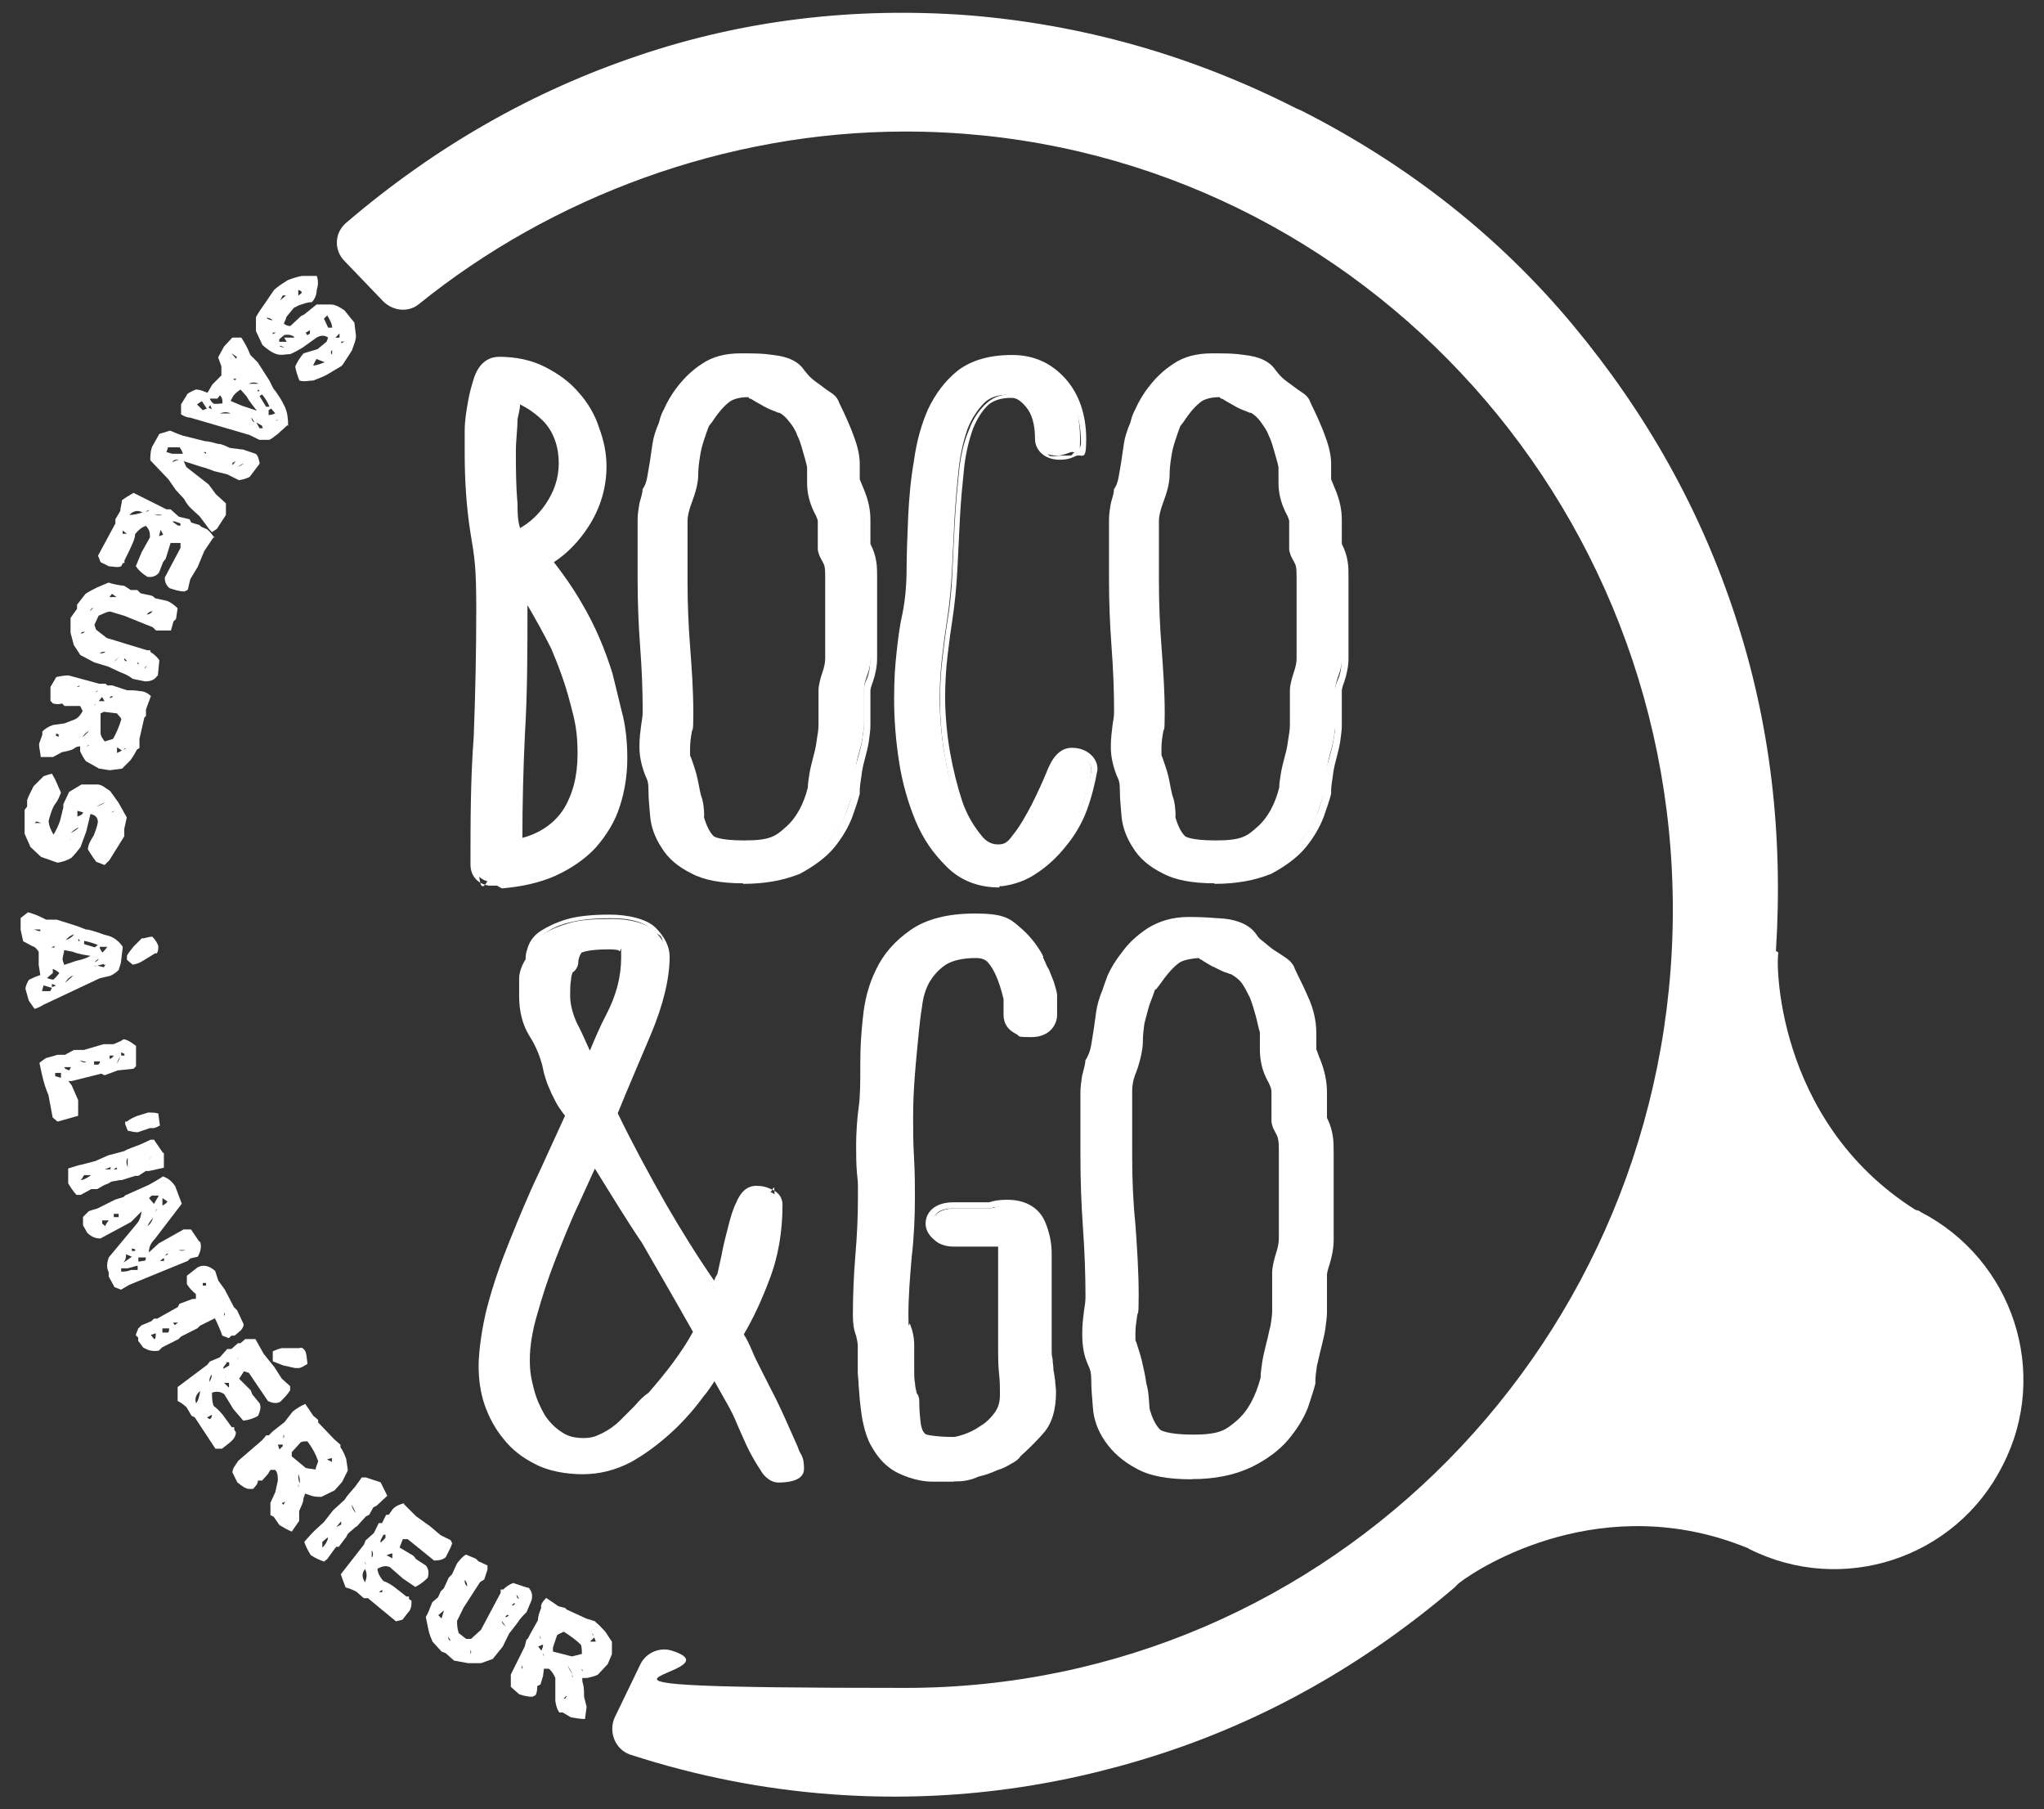 <svg viewBox="0 0 113 100" xmlns="http://www.w3.org/2000/svg" id="Calque_1">
  <rect x="0" y="0" width="113" height="100" fill="#333333" stroke="none"/>
  <defs>
    <style>
      .cls-1 {
        fill: #fff;
      }
    </style>
  </defs>
  <path d="M106.15,66.95c-.09-.05-.18-.05-.27-.09-7.84-4.97-7.7-13.99-7.56-14.21l-.14-.09c.41-6.47-.32-12.62-2.23-18.45-1.91-5.88-4.92-11.25-8.98-16.13-4.05-4.87-9.07-8.84-14.99-11.85l-.32-.14c-5.83-2.96-11.89-4.65-18.18-5.15-6.29-.46-12.39.27-18.18,2.23-5.83,1.96-11.21,5.01-16.17,9.25h0c-.64.55-.68,1.5-.09,2.1l2.14,2.23c.55.55,1.41.64,2,.14,7.29-5.88,16.9-9.52,26.88-9.52,23.42,0,42.42,19.27,42.42,43.01s-18.95,43.01-42.42,43.01-8.84-.73-12.89-2.05c-.68-.23-1.46.09-1.78.77l-1.41,2.92c-.36.82.05,1.78.87,2.05,3.64,1.18,7.34,1.91,11.12,2.19,6.24.46,12.3-.32,18.18-2.23,5.88-1.91,11.3-4.97,16.26-9.2l.23-.23c1.28-1,8.02-5.19,15.95-1.96.05,0,.09.05.09.05,5.15,2.6,11.44.55,14.03-4.6,2.64-5.1.59-11.39-4.56-14.03h0Z" class="cls-1"></path>
  <g>
    <g>
      <g>
        <g>
          <path d="M33.53,39.3c.18.77.27,1.59.27,2.46s-.14,1.69-.36,2.41-.64,1.41-1.18,1.96c-.55.55-1.18,1.05-2,1.37-.77.36-1.73.55-2.82.64h-.41c-.14,0-.23-.14-.23-.36,0-2.32,0-4.65.14-7.02.09-2.37.14-4.74.14-7.11s-.09-2.87-.32-4.33c-.23-1.41-.32-2.87-.32-4.33s0-.68,0-1.23c0-.5.09-1,.14-1.5.09-.5.18-.91.36-1.28.14-.36.32-.55.55-.55.77,0,1.5.14,2.1.46.64.32,1.18.68,1.59,1.18.46.5.77,1.05,1,1.69s.36,1.28.36,1.87c0,1-.27,1.96-.87,2.92-.59.91-1.37,1.59-2.41,2.1h-.09c.68.73,1.41,1.69,2.1,2.92.68,1.18,1.23,2.46,1.59,3.74.23.55.41,1.23.59,2h.09ZM27.74,23.08c-.09.59-.09,1.23-.09,1.87,0,.91,0,1.87.09,2.92s.18,1.91.41,2.69c0-.09.09-.14.23-.23l.46-.27c.82-.36,1.5-.96,2.05-1.78s.87-1.69.87-2.69-.36-2.05-1.05-2.82-1.55-1.23-2.55-1.46c-.23.55-.36,1.14-.41,1.78ZM32.76,41.71c0-.96-.14-1.96-.41-3.01-.27-1.09-.64-2.1-1.09-3.1-.46-1-.96-1.91-1.5-2.78s-1.09-1.55-1.64-2.05l.09,1.46v1.46c0,2.32,0,4.65-.14,6.93s-.14,4.56-.14,6.79c1.78-.23,3.1-.96,3.92-2.19.55-1,.87-2.14.87-3.51h.05Z" class="cls-1"></path>
          <path d="M27.52,48.36h-.41c-.14,0-.46-.09-.46-.59,0-2.32,0-4.69.14-7.06.09-2.37.14-4.74.14-7.11s-.09-2.87-.32-4.28-.32-2.87-.32-4.33,0-.68,0-1.23.09-1.05.18-1.55c.09-.5.23-.96.36-1.32.18-.46.41-.68.73-.68.82,0,1.55.18,2.23.46.64.32,1.23.73,1.69,1.23s.82,1.09,1.05,1.78c.23.64.36,1.32.36,1.96,0,1.05-.32,2.05-.91,3.01-.55.91-1.37,1.59-2.32,2.1.64.68,1.28,1.59,1.91,2.69.68,1.23,1.23,2.51,1.64,3.78.14.55.32,1.23.5,2h0c.18.82.32,1.64.32,2.51s-.14,1.73-.36,2.51c-.27.77-.68,1.46-1.23,2.05s-1.23,1.05-2.05,1.41c-.87.36-1.82.59-2.92.68h.05ZM27.61,20.66c-.14,0-.27.27-.32.41-.14.36-.23.77-.32,1.23s-.14.96-.14,1.46v1.18c0,1.41.09,2.87.32,4.28s.32,2.87.32,4.33c0,2.37,0,4.74-.18,7.11-.09,2.37-.14,4.74-.14,7.02s0,.14,0,.14h.32c1.05-.09,1.96-.27,2.73-.59s1.41-.77,1.91-1.32c.5-.55.87-1.18,1.09-1.87.23-.73.36-1.5.36-2.37s-.09-1.64-.27-2.37h0c-.18-.77-.36-1.46-.5-2-.36-1.23-.91-2.51-1.59-3.69s-1.37-2.14-2.05-2.82l-.27-.27.46-.14c.96-.46,1.73-1.14,2.28-2s.82-1.82.82-2.78-.09-1.18-.32-1.82c-.23-.59-.55-1.14-.96-1.59-.41-.46-.96-.87-1.55-1.14-.59-.18-1.23-.36-2-.36h0ZM27.7,47.59v-.27c0-2.23,0-4.51.14-6.79.09-2.28.14-4.6.14-6.93s0-.96,0-1.41l-.14-1.73c-.18-.77-.32-1.64-.36-2.64,0-1-.09-2-.09-2.92s0-1.28.09-1.87c.09-.59.18-1.23.36-1.82v-.18h.23c1.05.23,1.96.73,2.69,1.55s1.09,1.78,1.09,2.96-.32,1.96-.87,2.82c-.59.82-1.32,1.46-2.14,1.82l-.46.27h-.09v.09c.5.5,1.05,1.18,1.59,2,.55.87,1.09,1.82,1.5,2.82.46,1,.82,2.05,1.09,3.14.27,1.09.41,2.14.41,3.1,0,1.41-.32,2.64-.96,3.6-.87,1.28-2.23,2.05-4.05,2.28h-.14l-.05.09ZM28.38,31.32v.82c.09.5.09.96.09,1.46,0,2.32,0,4.69-.14,6.93-.09,2.19-.14,4.37-.14,6.52,1.59-.23,2.78-.91,3.51-2.05.59-.91.87-2,.87-3.37s-.14-1.91-.41-2.96c-.27-1.05-.64-2.1-1.09-3.1-.46-1-.96-1.91-1.5-2.73-.41-.55-.82-1.05-1.18-1.5ZM28.25,21.57c-.14.5-.23,1-.32,1.55h0c-.09.59-.09,1.18-.09,1.82,0,.91,0,1.91.09,2.92,0,.87.14,1.59.32,2.28l.46-.27c.77-.36,1.46-.91,2-1.69s.82-1.64.82-2.55-.32-1.96-.96-2.64c-.68-.77-1.41-1.23-2.32-1.41Z" class="cls-1"></path>
        </g>
        <g>
          <path d="M27.52,48.73h-.46c-.36-.05-.82-.32-.82-.96,0-2.32,0-4.69.14-7.06.09-2.37.14-4.74.14-7.11s-.09-2.82-.32-4.24c-.23-1.46-.32-2.92-.32-4.37s0-.68,0-1.23.09-1.09.18-1.59c.09-.5.23-.96.36-1.37.32-.77.77-.96,1.14-.96.87,0,1.69.18,2.41.5s1.32.77,1.82,1.37c.5.55.87,1.18,1.09,1.87s.36,1.37.36,2.05c0,1.09-.32,2.19-.96,3.19-.55.82-1.23,1.5-2.1,2,.55.64,1.14,1.46,1.69,2.41.68,1.23,1.28,2.51,1.64,3.83.14.59.32,1.23.5,2.05h0c.18.82.32,1.69.32,2.55s-.14,1.78-.41,2.6c-.27.82-.68,1.55-1.28,2.19-.59.64-1.32,1.14-2.19,1.5-.82.46-1.82.68-3.01.77h.05ZM28.88,32.64v.96c0,2.32,0,4.69-.14,6.97-.09,2-.14,4.05-.14,6.06,1.23-.27,2.1-.87,2.69-1.78.55-.82.82-1.91.82-3.19s-.14-1.87-.41-2.87c-.27-1.05-.64-2.05-1.05-3.05-.41-.96-.91-1.87-1.46-2.69-.14-.14-.23-.27-.32-.41ZM28.56,22.03c-.09.36-.14.73-.18,1.09h0c0,.59-.09,1.18-.09,1.78,0,.91,0,1.87.09,2.87,0,.59.09,1.14.18,1.69.68-.32,1.28-.82,1.78-1.5.5-.73.73-1.5.73-2.37s-.27-1.78-.87-2.41c-.5-.55-1-.91-1.64-1.14Z" class="cls-1"></path>
          <path d="M27.52,48.95h-.46c-.5-.05-1.05-.41-1.05-1.18,0-2.32,0-4.69.18-7.06.09-2.37.14-4.74.14-7.06s-.09-2.82-.32-4.19c-.23-1.46-.32-2.92-.32-4.42s0-.73,0-1.23c0-.55.09-1.09.18-1.59.09-.55.23-1,.36-1.41.36-.96,1-1.09,1.37-1.09.91,0,1.78.18,2.51.55s1.37.82,1.87,1.41c.5.55.91,1.23,1.14,1.96.27.73.41,1.41.41,2.14,0,1.14-.32,2.28-1,3.33-.5.77-1.14,1.46-1.91,1.96.5.64,1.05,1.41,1.55,2.28.73,1.23,1.28,2.55,1.69,3.87.14.59.32,1.28.5,2.05.23.82.32,1.73.32,2.64s-.14,1.82-.41,2.64c-.27.87-.73,1.59-1.32,2.28-.59.64-1.37,1.18-2.28,1.59-.82.36-1.82.59-2.92.68h0l-.27-.14h.05ZM27.61,20.07c-.41,0-.73.27-.96.77-.14.36-.27.82-.36,1.32-.09.5-.14,1-.18,1.55v1.23c0,1.46.09,2.92.32,4.33s.32,2.82.32,4.28c0,2.32,0,4.74-.14,7.11-.09,2.37-.14,4.74-.14,7.06s.55.73.64.73h.36c1.14-.09,2.14-.32,3.01-.68.87-.36,1.55-.87,2.14-1.46.55-.59.96-1.32,1.23-2.1.27-.77.36-1.64.36-2.51s-.09-1.73-.32-2.51c-.18-.77-.36-1.46-.5-2.05-.41-1.28-.96-2.55-1.64-3.78-.55-.96-1.09-1.73-1.64-2.37l-.18-.18.23-.14c.82-.5,1.5-1.14,2-1.96.59-.96.91-2,.91-3.05s-.14-1.32-.36-2-.59-1.28-1.09-1.78c-.46-.55-1.05-.96-1.73-1.28-.59-.36-1.37-.55-2.23-.55h-.05ZM28.38,46.9v-.27c0-2,0-4.05.14-6.06.09-2.28.14-4.6.14-6.93v-1.73l.41.64c.09.14.18.27.27.41.55.82,1.05,1.78,1.5,2.73.41,1,.77,2,1.05,3.05s.41,2.05.41,2.96c0,1.32-.27,2.41-.87,3.28-.64.96-1.55,1.55-2.82,1.87h-.23v.05ZM29.16,33.42v.18c0,2.37,0,4.69-.14,6.97-.09,1.91-.14,3.83-.14,5.74,1-.27,1.78-.82,2.28-1.59.5-.82.77-1.82.77-3.05s-.14-1.82-.41-2.82c-.27-1.05-.64-2.05-1.05-3.01-.41-.82-.87-1.64-1.32-2.41h0ZM28.38,29.77v-.27c-.14-.5-.18-1.09-.23-1.69,0-1-.09-2-.09-2.92s0-1.23.09-1.82c0-.36.09-.73.18-1.09v-.23l.27.09c.64.23,1.18.59,1.69,1.14.64.68.96,1.55.96,2.6s-.27,1.78-.77,2.51c-.5.73-1.14,1.28-1.87,1.59,0,0-.23.09-.23.09ZM28.75,22.35c0,.27-.09.55-.14.82,0,.55-.09,1.14-.09,1.78,0,.91,0,1.87.09,2.87,0,.46,0,.91.14,1.37.55-.32,1-.73,1.41-1.32.46-.68.73-1.41.73-2.28s-.27-1.69-.82-2.28c-.46-.46-.87-.73-1.32-.96Z" class="cls-1"></path>
        </g>
      </g>
      <g>
        <g>
          <path d="M47.52,31.09c.05.23.05.5.05.77v4.46c0,.32-.05.68-.18,1-.14.32-.18.59-.18.77v1.96c0,.18-.05.46-.09.73-.05.27-.14.59-.23.91s-.14.64-.23,1c-.05.32-.09.64-.09.96-.09.27-.18.68-.36,1.14-.18.5-.46.96-.87,1.41s-.96.87-1.64,1.23-1.55.55-2.6.55-1.87-.14-2.46-.46c-.59-.32-1-.68-1.32-1.14s-.46-.91-.55-1.41c-.05-.5-.09-.96-.09-1.32s-.09-.77-.23-1.14-.23-.77-.23-1.28.05-.73.09-1.05c.05-.32.09-.64.09-.91,0-1.23-.05-2.46-.14-3.64-.09-1.18-.14-2.41-.14-3.64v-3.37c0-.23.05-.46.09-.64.05-.23.14-.46.18-.73.14-.32.23-.59.27-.91.05-.27.09-.59.14-.87s.09-.59.14-.91.18-.68.36-1.09c0-.09.09-.32.23-.64.14-.32.36-.68.68-1.09.32-.36.68-.73,1.09-1.05.46-.32.96-.46,1.59-.46s1.18,0,1.73.09.91.23,1.09.5c.09.18.27.36.46.55.23.18.41.36.64.5.23.14.41.27.55.36.14.09.18.14.14.14.23.5.5,1,.73,1.59.23.55.36,1.09.36,1.59v.96s.09.27.27.73c.18.46.27.91.27,1.41v1.5c.23.36.32.68.36.91h0ZM46.47,31.14c0-.23-.14-.46-.27-.73h-.05s-.05,0-.05-.09v-1.55c0-.23-.09-.5-.27-.91-.18-.36-.27-.77-.27-1.23v-.96c-.09-.27-.14-.59-.23-.96-.09-.36-.18-.68-.36-1.05-.14-.32-.32-.64-.55-.96-.23-.27-.5-.55-.87-.73-.09,0-.18,0-.36-.09l-.55-.27c-.18-.09-.36-.23-.55-.32s-.23-.18-.23-.23c-.87,0-1.5.14-1.91.41s-.77.73-1.23,1.37c-.09,0-.14.14-.27.36-.09.23-.23.5-.32.82-.09.32-.18.68-.27,1.05-.09.36-.09.73-.09,1.09s-.09.77-.27,1.23c-.18.46-.27.91-.27,1.28v3.37c0,1.23.05,2.46.14,3.64s.14,2.41.14,3.64-.05.68-.09,1c-.05.32-.09.64-.09,1v.36c0,.09,0,.23.05.36.09.32.23.64.32,1,.09.32.14.64.23,1.05.09.36.09.77.09,1.18.18.68.41,1.23.77,1.55.32.32,1.14.5,2.37.5s2.14-.32,2.87-.96c.73-.64,1.23-1.55,1.5-2.69,0-.23.05-.46.09-.77.05-.27.14-.59.23-.91s.14-.64.23-.96c.05-.32.09-.64.09-.87v-2c0-.18.05-.46.18-.77.14-.32.18-.68.18-.96v-5.28l-.05-.05Z" class="cls-1"></path>
          <path d="M41.09,48.27c-1.09,0-1.96-.18-2.55-.46-.59-.32-1.09-.73-1.41-1.18-.32-.46-.5-1-.55-1.55-.05-.5-.09-.96-.09-1.37s-.09-.68-.23-1.05c-.18-.41-.27-.87-.27-1.37s.05-.73.09-1.09c.05-.32.09-.64.09-.87,0-1.23-.05-2.41-.14-3.6s-.14-2.41-.14-3.64v-3.37c0-.23.05-.46.09-.68.05-.23.14-.46.18-.73.14-.32.23-.64.27-.87.05-.27.09-.59.14-.87s.09-.59.14-.91.18-.73.36-1.14c0-.09.05-.27.23-.68.14-.36.36-.73.68-1.14s.68-.77,1.18-1.09c.46-.32,1.05-.5,1.73-.5s1.18,0,1.73.09c.59,0,1.05.27,1.23.59.09.14.23.32.46.46.23.18.41.36.64.5.23.14.36.27.5.36.14.09.27.18.27.32.23.46.46.96.73,1.5.27.59.41,1.14.41,1.69v.96h0s.05.14.27.64c.18.46.32.96.32,1.5v1.46c.18.36.27.64.32.91h0c.05.27.05.55.05.82v4.46c0,.36-.05.73-.18,1.09-.14.41-.18.59-.18.68v1.96c0,.23-.05.46-.09.77-.05.32-.14.59-.23.96-.09.32-.14.64-.23.96-.05.32-.09.64-.09.91h0c-.09.36-.18.73-.36,1.23-.18.5-.5,1-.91,1.5s-1,.91-1.69,1.28c-.77.32-1.69.55-2.78.55h0ZM40.91,20.52c-.59,0-1.09.14-1.5.41-.41.27-.77.64-1.05,1-.27.36-.5.73-.64,1.05-.18.46-.18.55-.18.55v.09c-.18.41-.27.73-.32,1.05-.05.32-.09.64-.14.91s-.09.59-.14.87c-.05.32-.18.64-.32.96-.05.23-.14.46-.18.68-.05.18-.09.41-.09.59v3.37c0,1.23.05,2.41.14,3.6s.14,2.41.14,3.64-.05.59-.09.96c-.05.32-.09.68-.09,1,0,.46.09.87.23,1.18.18.41.27.82.27,1.23s.05.82.09,1.32c.05.46.23.91.5,1.32s.68.77,1.23,1.05,1.32.41,2.37.41,1.87-.18,2.51-.5c.64-.32,1.18-.73,1.59-1.18.36-.46.68-.91.82-1.37.18-.46.27-.82.36-1.09,0-.27.05-.59.09-.96.05-.36.14-.68.23-1s.14-.64.23-.91c.05-.27.09-.5.09-.68v-1.91c0-.18.05-.46.18-.82.14-.32.18-.64.18-.96v-4.46c0-.27,0-.55-.05-.77h0c-.05-.23-.14-.5-.27-.82h-.05v-1.64c0-.46-.09-.87-.27-1.32-.32-.73-.32-.77-.32-.82v-.96c0-.46-.14-.96-.36-1.5-.23-.55-.5-1.09-.73-1.55h-.09c-.14-.09-.32-.23-.55-.36-.23-.18-.41-.32-.64-.5s-.41-.41-.5-.59c-.14-.18-.46-.32-.91-.36-.64-.09-1.18-.14-1.78-.14v-.05ZM41.18,47.54c-1.32,0-2.14-.18-2.51-.59-.36-.36-.64-.91-.82-1.64h0c0-.46-.05-.82-.09-1.18-.09-.36-.14-.73-.23-1-.09-.36-.23-.68-.32-1-.05-.14-.05-.27-.05-.41v-.36c0-.36.05-.68.09-1.05.05-.32.09-.64.09-.96,0-1.23-.05-2.41-.14-3.6s-.18-2.41-.18-3.64v-3.37c0-.41.09-.87.32-1.37.18-.46.27-.82.27-1.18s.05-.77.09-1.14c.09-.36.18-.73.27-1.09.09-.32.23-.64.32-.87s.23-.36.32-.46c.41-.64.87-1.09,1.23-1.37.41-.32,1.09-.46,2.05-.46h.23v.18s.05,0,.14.09c.14.09.32.18.5.32l.55.27c.23.09.27.09.27.09h.09c.36.27.68.5.96.82.23.32.46.64.59,1,.14.36.27.68.36,1.05s.18.68.23.96h0v1c0,.41.09.77.27,1.14.23.41.32.73.32,1v1.55s.05,0,.05.09c.18.27.27.55.32.77h0c0,.23.05.5.05.77v4.46c0,.32-.05.68-.18,1.05-.14.32-.18.55-.18.73v1.96c0,.27-.05.59-.09.91-.05.32-.14.68-.23,1s-.14.64-.23.91c-.05.27-.09.5-.09.73h0c-.27,1.23-.82,2.14-1.59,2.82-.82.68-1.82,1.05-3.05,1.05h0ZM38.27,45.22c.18.64.41,1.14.68,1.41s.73.46,2.19.46,2.05-.32,2.73-.91,1.18-1.46,1.41-2.55c0-.23.05-.5.09-.77.05-.27.14-.59.23-.96.09-.32.14-.64.23-.96.05-.32.09-.59.09-.87v-1.91c0-.23.05-.5.18-.87.14-.32.18-.64.18-.91v-4.46c0-.27,0-.55-.05-.73h0c0-.18-.09-.36-.27-.64h-.05c-.05-.09-.05-.18-.05-.23v-1.55c0-.14-.05-.36-.27-.82-.23-.41-.32-.87-.32-1.32v-.96c-.09-.27-.14-.59-.23-.91s-.18-.68-.32-1-.32-.64-.55-.87c-.18-.27-.46-.46-.77-.64-.09,0-.23,0-.41-.14-.18-.09-.36-.18-.59-.27-.18-.09-.36-.23-.55-.32s-.18-.14-.23-.18c-.77,0-1.32.14-1.64.36-.36.27-.77.68-1.14,1.32h-.09s-.05,0-.14.27-.18.5-.32.82c-.09.32-.18.64-.27,1-.05.36-.09.73-.09,1.05s-.09.82-.32,1.32c-.18.46-.27.87-.27,1.18v3.37c0,1.23.05,2.41.14,3.6s.18,2.41.18,3.64-.05.68-.09,1.05c-.05.32-.09.64-.09.96v.36c0,.09,0,.18.05.27.09.32.23.64.32,1,.09.32.14.68.23,1.05.14.36.18.77.18,1.18v.05ZM46.01,30.55s.05,0,0,0c.05,0,0,0,0,0Z" class="cls-1"></path>
        </g>
        <g>
          <path d="M41.09,48.59c-1.18,0-2.1-.18-2.78-.55s-1.18-.77-1.55-1.32c-.36-.5-.55-1.09-.64-1.69-.05-.5-.09-1-.09-1.41s-.05-.64-.18-.91c-.18-.41-.27-.91-.27-1.46s.05-.77.09-1.14c.05-.32.09-.59.09-.82,0-1.23-.05-2.41-.14-3.6s-.14-2.46-.14-3.69v-3.37c0-.27.05-.5.09-.77.05-.23.14-.46.18-.73v-.09c.18-.27.27-.55.32-.77.05-.27.09-.55.14-.82.05-.32.09-.59.14-.96.05-.36.18-.73.36-1.14.05-.14.09-.36.23-.73.18-.36.41-.77.73-1.23.32-.46.77-.82,1.23-1.18.55-.36,1.23-.59,2-.59s1.23,0,1.82.09c.77.09,1.28.36,1.55.77.09.14.18.27.36.41.18.18.41.32.59.5.18.14.36.27.5.36.14.09.36.23.41.46.23.46.46.96.68,1.5.27.64.41,1.23.41,1.78v.91s.09.23.23.59c.23.5.32,1.05.32,1.59v1.41c.18.36.27.64.32.91h0c.05.27.05.55.05.87v4.46c0,.41-.09.82-.23,1.18-.14.41-.14.55-.14.59v1.96c0,.23-.05.5-.09.82-.05.32-.14.64-.23.96-.09.32-.14.64-.18.96-.05.32-.09.59-.09.87v.14c-.09.32-.23.73-.41,1.23-.18.55-.55,1.09-.96,1.59-.46.55-1.09,1-1.82,1.37-.73.5-1.73.68-2.92.68h0ZM38.72,45.17c.14.55.36,1,.59,1.23s.36.32,1.87.32,1.82-.27,2.41-.82c.64-.55,1.05-1.32,1.32-2.32,0-.23.05-.5.09-.77.05-.32.14-.64.23-.96.09-.32.14-.64.18-.91.05-.32.09-.55.09-.82v-1.96c0-.27.09-.59.23-.96.09-.27.14-.55.14-.77v-4.46c0-.27,0-.5-.05-.73h0c0-.09-.05-.23-.18-.46l-.09-.18c-.05-.09-.05-.18-.05-.27v-1.55s0-.23-.23-.68-.36-.96-.36-1.46v-.91c-.05-.27-.14-.55-.23-.91-.09-.32-.18-.64-.32-.96-.14-.27-.27-.55-.46-.82-.14-.18-.36-.36-.59-.5-.14,0-.23-.09-.41-.14-.18-.09-.41-.18-.64-.32-.18-.09-.36-.23-.55-.32-.05,0-.09,0-.18-.09-.68,0-1.05.18-1.18.27-.32.23-.68.64-1.05,1.18l-.14.18h-.05s-.05,0-.05.09c-.09.23-.18.46-.27.77-.09.32-.18.64-.23,1-.05.32-.09.68-.09,1s-.09.91-.32,1.46c-.18.41-.27.77-.27,1.09v3.37c0,1.18.05,2.41.14,3.6.09,1.18.18,2.46.18,3.69s-.05.73-.09,1.09c-.05.32-.09.59-.09.91v.36s0,.14.05.18c.09.32.23.64.32,1s.14.68.23,1.09c.05.32.05.73.09,1.14h0ZM39.18,23.21h0Z" class="cls-1"></path>
          <path d="M41.09,48.82c-1.23,0-2.19-.18-2.87-.55-.73-.36-1.28-.82-1.64-1.41-.36-.55-.59-1.14-.64-1.78-.05-.55-.09-1-.09-1.41s-.05-.55-.18-.82c-.18-.46-.32-1-.32-1.55s.05-.82.09-1.18c.05-.32.09-.55.09-.77,0-1.23-.05-2.41-.14-3.6-.09-1.23-.14-2.46-.14-3.69v-3.37c0-.27.05-.55.09-.82.05-.23.14-.46.18-.73v-.09c.18-.27.23-.5.27-.73.05-.27.09-.55.14-.82.05-.32.09-.64.14-.96.05-.36.18-.77.36-1.18.05-.18.09-.41.27-.73.18-.41.41-.82.77-1.28s.77-.87,1.32-1.23c.59-.41,1.32-.59,2.14-.59s1.23,0,1.82.09c.82.09,1.41.36,1.73.87.09.09.18.23.32.36.18.18.41.32.59.46.18.14.36.27.5.36.14.09.41.27.5.59.23.46.46.96.68,1.5.27.68.46,1.28.46,1.87v.87c.05.09.09.23.23.55.23.55.36,1.09.36,1.69v1.32c.18.36.27.64.32.96.05.27.05.59.05.91v4.46c0,.41-.09.87-.23,1.28-.14.36-.14.5-.14.5v1.96c0,.23-.05.55-.09.87-.05.32-.14.64-.23,1-.09.32-.14.59-.18.91-.05.32-.09.59-.09.82v.14c-.09.36-.23.77-.41,1.28-.23.59-.55,1.14-1,1.69s-1.14,1.05-1.91,1.46c-.91.36-1.91.55-3.14.55h0ZM40.91,19.93c-.73,0-1.37.18-1.87.55-.46.32-.87.68-1.18,1.09-.32.41-.55.82-.73,1.18-.14.32-.18.55-.23.68h0c-.18.46-.27.82-.32,1.14-.05.32-.09.64-.14.96-.05.27-.09.55-.14.87-.05.27-.14.55-.27.82h0c-.05.32-.14.55-.18.77-.05.23-.09.5-.09.73v3.37c0,1.23.05,2.46.14,3.64.09,1.18.14,2.41.14,3.6s-.05.55-.09.87c-.05.36-.09.73-.09,1.09s.09,1,.27,1.41c.14.32.23.64.23,1s.05.87.09,1.37c.05.55.27,1.09.59,1.59s.82.91,1.46,1.28c.64.32,1.55.5,2.69.5s2.1-.18,2.82-.59c.73-.36,1.32-.82,1.78-1.32.41-.5.73-1,.96-1.55.18-.5.32-.87.36-1.18v-.09c0-.23.05-.55.09-.87.05-.32.14-.64.23-.96.09-.32.18-.64.23-.96.05-.32.09-.55.09-.77v-2c0-.09,0-.27.18-.64.14-.36.18-.73.18-1.14v-4.46c0-.32,0-.59-.05-.82-.05-.27-.14-.55-.27-.87h-.05v-1.5c0-.5-.09-1.05-.32-1.5-.18-.36-.23-.55-.27-.59v-1c0-.5-.14-1.09-.41-1.69-.23-.5-.46-1-.68-1.5h0c-.05-.18-.23-.32-.32-.41-.14-.09-.32-.23-.5-.36-.18-.14-.41-.32-.59-.5-.18-.14-.32-.32-.41-.46-.23-.36-.73-.59-1.41-.68-.73,0-1.32-.09-1.91-.09h0ZM41.18,46.95c-1.41,0-1.87-.23-2-.36-.27-.27-.5-.73-.64-1.32h0c0-.46-.05-.87-.09-1.23-.09-.36-.14-.73-.23-1.09-.09-.36-.23-.68-.32-1-.05-.09-.05-.18-.05-.27v-.32c0-.32.05-.64.09-.96.05-.32.09-.68.09-1.05,0-1.23-.05-2.46-.18-3.64-.09-1.18-.14-2.41-.14-3.6v-3.37c0-.36.09-.73.27-1.18.23-.5.32-.96.32-1.37s.05-.68.09-1.05c.05-.36.14-.68.27-1,.09-.32.18-.59.32-.82.05,0,.05-.09.05-.14h-.09.05l.09-.09c.41-.59.77-1,1.14-1.28.27-.18.68-.27,1.32-.32h.14c.05.09.09.14.14.14.18.09.36.23.55.32.23.14.41.23.59.32.14,0,.27.09.36.14h.05c.27.18.46.36.64.59.23.27.36.55.5.87.14.32.23.64.32,1,.09.32.14.64.23.91h0v.96c0,.5.09.96.32,1.37.23.46.27.68.27.77v1.55c0,.09,0,.14.05.18l.09.14c.14.18.23.41.23.55,0,.23.05.46.05.73v4.46c0,.27-.05.55-.18.87-.14.36-.18.68-.18.91v1.96c0,.23-.05.55-.09.82-.05.32-.14.64-.18.96-.09.32-.18.64-.23.96-.05.27-.09.55-.09.73h0c-.27,1.09-.73,1.91-1.37,2.51-.64.55-1.5.82-2.55.82v-.05ZM38.91,45.13c.14.5.32.87.55,1.09,0,0,.27.23,1.69.23s1.73-.23,2.28-.73c.59-.5,1-1.28,1.23-2.19,0-.23.05-.5.09-.77.05-.32.14-.64.23-1,.09-.32.14-.59.18-.91.05-.27.09-.55.09-.77v-1.91c0-.27.09-.64.23-1.05.09-.27.14-.5.14-.73v-4.46c0-.27,0-.5-.05-.68,0,0-.05-.14-.18-.36l-.09-.18c-.05-.14-.09-.27-.09-.36v-1.55s0-.14-.23-.55c-.23-.5-.36-1-.36-1.55v-.87c-.05-.27-.14-.55-.23-.87-.09-.32-.18-.64-.32-.91-.09-.27-.27-.55-.46-.77-.14-.18-.27-.32-.5-.46-.14,0-.23-.09-.41-.14-.23-.09-.41-.18-.64-.32-.18-.09-.41-.23-.55-.32-.05,0-.09,0-.14-.09-.64,0-.91.18-1,.23-.32.23-.64.59-1,1.14l-.18.23h0c-.09.23-.18.5-.27.77-.09.27-.18.59-.23.96-.05.32-.09.64-.09.96,0,.46-.14.96-.36,1.55-.14.36-.23.73-.23,1v3.37c0,1.18.05,2.41.14,3.55.09,1.18.18,2.46.18,3.69s-.05.77-.09,1.09c-.05.27-.09.59-.09.87v.36s0,.09.05.14c.09.27.23.64.32,1s.14.73.23,1.09c.14.36.18.77.18,1.18h0Z" class="cls-1"></path>
        </g>
      </g>
      <g>
        <g>
          <path d="M73.58,31.09c.05.23.05.5.05.77v4.46c0,.32-.05.68-.18,1-.14.32-.18.59-.18.77v1.96c0,.18-.05.46-.09.73-.05.27-.14.59-.23.91s-.14.64-.23,1c-.05.32-.09.64-.09.96-.09.27-.18.68-.36,1.14-.18.5-.46.96-.87,1.41s-.96.87-1.64,1.23-1.55.55-2.6.55-1.87-.14-2.46-.46c-.59-.32-1-.68-1.32-1.14s-.46-.91-.55-1.41c-.05-.5-.09-.96-.09-1.32s-.09-.77-.23-1.14-.23-.77-.23-1.28.05-.73.09-1.05c.05-.32.09-.64.09-.91,0-1.23-.05-2.46-.14-3.64-.09-1.18-.14-2.41-.14-3.64v-3.37c0-.23.05-.46.09-.64.05-.23.14-.46.18-.73.14-.32.23-.59.27-.91.05-.27.09-.59.14-.87s.09-.59.14-.91.18-.68.36-1.09c0-.09.09-.32.23-.64.14-.32.36-.68.68-1.09.32-.36.68-.73,1.09-1.05.46-.32.96-.46,1.59-.46s1.18,0,1.73.09.91.23,1.09.5c.09.18.27.36.46.55.23.18.41.36.64.5.23.14.41.27.55.36.14.09.18.14.14.14.23.5.5,1,.73,1.59.23.55.36,1.09.36,1.59v.96s.09.27.27.73c.18.46.27.91.27,1.41v1.5c.23.36.32.68.36.91h0ZM72.53,31.14c0-.23-.14-.46-.27-.73h-.05s-.05,0-.05-.09v-1.55c0-.23-.09-.5-.27-.91-.18-.36-.27-.77-.27-1.23v-.96c-.09-.27-.14-.59-.23-.96-.09-.36-.18-.68-.36-1.05-.14-.32-.32-.64-.55-.96-.23-.27-.5-.55-.87-.73-.09,0-.18,0-.36-.09l-.55-.27c-.18-.09-.36-.23-.55-.32-.14-.09-.23-.18-.23-.23-.87,0-1.5.14-1.91.41s-.77.73-1.23,1.37c-.09,0-.14.14-.27.36-.09.23-.23.5-.32.82-.09.32-.18.68-.27,1.05-.09.36-.09.73-.09,1.09s-.09.77-.27,1.23c-.18.46-.27.91-.27,1.28v3.37c0,1.23.05,2.46.14,3.64s.14,2.41.14,3.64-.05.68-.09,1c-.05.32-.09.64-.09,1v.36c0,.09,0,.23.05.36.09.32.23.64.32,1,.09.32.14.64.23,1.05.09.36.09.77.09,1.18.18.68.41,1.23.77,1.55.32.32,1.14.5,2.37.5s2.14-.32,2.87-.96c.73-.64,1.23-1.55,1.5-2.69,0-.23.05-.46.09-.77.05-.27.14-.59.23-.91s.14-.64.23-.96c.05-.32.09-.64.09-.87v-2c0-.18.05-.46.18-.77.14-.32.18-.68.18-.96v-5.28l-.05-.05Z" class="cls-1"></path>
          <path d="M67.15,48.27c-1.09,0-1.96-.18-2.55-.46-.59-.32-1.09-.73-1.41-1.18-.32-.46-.5-1-.55-1.55-.05-.5-.09-.96-.09-1.37s-.09-.68-.23-1.05c-.18-.41-.27-.87-.27-1.37s.05-.73.09-1.09c.05-.32.09-.59.09-.87,0-1.23-.05-2.46-.14-3.6-.09-1.18-.14-2.41-.14-3.64v-3.37c0-.23.05-.46.09-.68.05-.23.14-.46.18-.73.14-.32.23-.64.27-.87.05-.27.09-.59.14-.87s.09-.59.14-.91.18-.73.36-1.14c0-.09.05-.27.23-.68.14-.36.36-.73.68-1.14s.68-.77,1.14-1.09c.46-.32,1.05-.5,1.73-.5s1.18,0,1.73.09c.59,0,1.05.27,1.23.59.09.14.23.32.46.46.23.18.41.36.64.5.23.14.36.27.5.36.14.09.27.18.27.32.23.46.46.96.73,1.5.27.59.41,1.14.41,1.69v.96h0s.05.14.27.64c.23.46.32.96.32,1.5v1.46c.18.36.27.64.32.91h0c.05.27.05.55.05.82v4.46c0,.36-.05.73-.18,1.09-.14.41-.18.59-.18.68v1.96c0,.23-.05.46-.09.77-.05.32-.14.59-.23.96-.09.32-.14.64-.23.96-.05.32-.09.64-.09.91h0c-.09.36-.18.73-.36,1.23-.18.5-.5,1-.91,1.5s-1,.91-1.73,1.28c-.68.32-1.59.55-2.69.55h0ZM66.97,20.52c-.59,0-1.09.14-1.5.41-.41.27-.77.64-1.05,1-.27.36-.5.73-.64,1.05-.18.46-.18.55-.18.55v.09c-.18.41-.27.73-.32,1.05-.05.32-.09.64-.14.91s-.09.59-.14.87c-.05.32-.18.64-.32.96-.05.23-.14.46-.18.68-.05.18-.09.41-.09.59v3.37c0,1.23.05,2.41.14,3.6s.14,2.41.14,3.64-.05.59-.09.96c-.05.32-.09.68-.09,1,0,.46.09.87.23,1.18.18.41.27.82.27,1.23s.05.82.09,1.32c.05.46.23.91.5,1.32s.68.77,1.23,1.05,1.32.41,2.37.41,1.87-.18,2.51-.5c.64-.32,1.18-.73,1.59-1.18.36-.46.68-.91.82-1.37.18-.46.27-.82.36-1.09,0-.27.05-.59.09-.96.05-.36.14-.68.23-1s.14-.64.23-.91c.05-.27.09-.5.09-.68v-1.91c0-.18.05-.46.18-.82.09-.32.18-.64.18-.96v-4.46c0-.27,0-.55-.05-.77h0c-.05-.23-.14-.5-.27-.82h-.05v-1.64c0-.46-.09-.87-.27-1.32-.32-.73-.32-.77-.32-.82v-.96c0-.46-.14-.96-.36-1.5-.23-.55-.5-1.09-.73-1.55h-.09c-.14-.09-.32-.23-.55-.36-.23-.18-.41-.32-.64-.5s-.41-.41-.5-.59c-.14-.18-.46-.32-.91-.36-.64-.09-1.18-.14-1.78-.14v-.05ZM67.24,47.54c-1.32,0-2.14-.18-2.51-.59-.36-.36-.64-.91-.82-1.64h0c0-.46-.05-.82-.09-1.18-.09-.36-.14-.73-.23-1-.09-.36-.23-.68-.32-1-.05-.14-.05-.27-.05-.41v-.36c0-.36.05-.68.09-1.05.05-.32.09-.64.09-.96,0-1.23-.05-2.41-.14-3.6s-.18-2.41-.18-3.64v-3.37c0-.41.09-.87.32-1.37.18-.46.27-.82.27-1.18s.05-.77.09-1.14c.09-.36.18-.73.27-1.09.09-.32.23-.64.32-.87s.23-.36.32-.46c.41-.64.87-1.09,1.23-1.37.41-.32,1.09-.46,2.05-.46h.23v.18s.05,0,.14.09c.14.09.32.18.5.32l.55.27c.23.09.27.09.27.09h.09c.36.27.68.5.96.82.23.32.46.64.59,1,.14.36.27.68.36,1.05s.18.68.23.96h0v1c0,.41.09.77.27,1.14.23.41.32.73.32,1v1.55s.05,0,.05.09c.18.27.27.55.32.77h0c0,.23.05.5.05.77v4.46c0,.32-.05.68-.18,1.05-.09.32-.18.55-.18.73v1.96c0,.27-.05.59-.09.91-.05.32-.14.68-.23,1s-.14.64-.23.91c-.05.27-.09.5-.09.73h0c-.27,1.23-.82,2.14-1.59,2.82-.82.68-1.82,1.05-3.05,1.05h0ZM64.33,45.22c.18.64.41,1.14.68,1.41s.73.46,2.19.46,2.05-.32,2.73-.91,1.18-1.46,1.41-2.55c0-.23.05-.5.09-.77.05-.27.14-.59.23-.96.09-.32.14-.64.23-.96.05-.32.09-.59.09-.87v-1.91c0-.23.05-.5.18-.87.14-.32.18-.64.18-.91v-4.46c0-.27,0-.55-.05-.73,0-.18-.09-.36-.27-.64h-.05c-.05-.09-.05-.18-.05-.23v-1.55c0-.14-.05-.36-.27-.82-.23-.41-.32-.87-.32-1.32v-.96c-.09-.27-.14-.59-.23-.91s-.18-.68-.32-1-.32-.64-.55-.87c-.18-.27-.46-.46-.77-.64-.09,0-.23,0-.41-.14-.18-.09-.36-.18-.59-.27-.18-.09-.36-.23-.55-.32s-.18-.14-.23-.18c-.77,0-1.32.14-1.64.36-.36.27-.77.68-1.14,1.32h-.09s-.05,0-.14.27-.18.5-.32.82c-.09.32-.18.64-.27,1-.05.36-.09.73-.09,1.05s-.09.82-.32,1.32c-.18.46-.27.87-.27,1.18v3.37c0,1.23.05,2.41.14,3.6s.18,2.41.18,3.64-.05.68-.09,1.05c-.05.32-.09.64-.09.96v.36c0,.09,0,.18.05.27.09.32.23.64.32,1,.09.32.14.68.23,1.05.14.36.18.77.18,1.18v.05ZM72.35,30.18h0ZM68.11,20.93h0Z" class="cls-1"></path>
        </g>
        <g>
          <path d="M67.15,48.59c-1.18,0-2.1-.18-2.78-.55s-1.18-.77-1.55-1.32c-.36-.5-.55-1.09-.64-1.69-.05-.5-.09-1-.09-1.41s-.05-.64-.18-.91c-.18-.41-.27-.91-.27-1.46s.05-.77.09-1.14c.05-.32.09-.59.09-.82,0-1.23-.05-2.41-.14-3.6s-.14-2.46-.14-3.69v-3.37c0-.27.05-.5.09-.77.05-.23.14-.46.18-.73v-.09c.18-.27.27-.55.32-.77.05-.27.09-.55.14-.82.05-.32.09-.59.14-.96.05-.36.18-.73.36-1.14.05-.14.09-.36.23-.73.18-.36.41-.77.73-1.23.32-.46.77-.82,1.23-1.18.55-.36,1.23-.59,2-.59s1.23,0,1.82.09c.77.09,1.28.36,1.55.77.09.14.18.27.36.41.18.18.41.32.59.5.18.14.36.27.5.36.14.09.36.23.41.46.23.46.46.96.68,1.5.27.64.41,1.23.41,1.78v.91s.09.23.23.59c.23.5.32,1.05.32,1.59v1.41c.18.36.27.64.32.91h0c.05.27.05.55.05.87v4.46c0,.41-.09.82-.23,1.18-.14.41-.14.55-.14.59v1.96c0,.23-.05.5-.09.82-.05.32-.14.64-.23.96-.09.32-.14.64-.18.96-.05.32-.09.59-.09.87v.14c-.09.32-.23.73-.41,1.23-.18.55-.55,1.09-.96,1.59-.46.55-1.09,1-1.82,1.37-.73.5-1.73.68-2.92.68h0ZM64.78,45.17c.14.55.36,1,.59,1.23s.36.32,1.87.32,1.82-.27,2.41-.82c.64-.55,1.05-1.32,1.32-2.32,0-.23.05-.5.09-.77.05-.32.14-.64.23-.96.09-.32.14-.64.18-.91.05-.32.09-.55.09-.82v-1.96c0-.27.09-.59.23-.96.09-.27.14-.55.14-.77v-4.46c0-.27,0-.5-.05-.73h0c0-.09-.05-.23-.18-.46l-.09-.18c-.05-.09-.05-.18-.05-.27v-1.55s0-.23-.23-.68-.36-.96-.36-1.46v-.91c-.05-.27-.14-.55-.23-.91-.09-.32-.18-.64-.32-.96-.14-.27-.27-.55-.46-.82-.14-.18-.36-.36-.59-.5-.14,0-.23-.09-.41-.14-.18-.09-.41-.18-.64-.32-.18-.09-.36-.23-.55-.32-.05,0-.09,0-.18-.09-.68,0-1.05.18-1.18.27-.32.23-.68.64-1.05,1.18l-.14.18h-.05s-.05,0-.05.09c-.09.23-.18.46-.27.77-.09.32-.18.64-.23,1-.05.32-.09.68-.09,1s-.09.91-.32,1.46c-.18.41-.27.77-.27,1.09v3.37c0,1.18.05,2.41.14,3.6.09,1.18.18,2.46.18,3.69s-.05.73-.09,1.09c-.05.32-.09.59-.09.91v.36s0,.14.05.18c.09.32.23.64.32,1s.14.68.23,1.09c.05.32.05.73.09,1.14h0ZM65.24,23.21h0Z" class="cls-1"></path>
          <path d="M67.15,48.82c-1.23,0-2.19-.18-2.87-.55-.73-.36-1.28-.82-1.64-1.41-.36-.55-.59-1.14-.64-1.78-.05-.55-.09-1-.09-1.41s-.05-.55-.18-.82c-.18-.46-.32-1-.32-1.55s.05-.77.09-1.18c.05-.32.09-.55.09-.77,0-1.23-.05-2.41-.14-3.6-.09-1.23-.14-2.46-.14-3.69v-3.37c0-.27.05-.55.09-.82.05-.23.14-.46.18-.73v-.09c.18-.27.23-.5.27-.73.05-.27.09-.55.14-.82.05-.32.09-.64.14-.96.05-.36.18-.77.36-1.18.05-.18.09-.41.27-.73.18-.41.41-.82.77-1.28s.77-.87,1.32-1.23c.59-.41,1.32-.59,2.14-.59s1.23,0,1.82.09c.82.09,1.41.36,1.73.87.09.09.18.23.32.36.18.18.41.32.59.46.18.14.36.27.5.36.14.09.41.27.5.59.23.46.46.96.68,1.5.27.68.46,1.28.46,1.87v.87c.05.09.09.23.23.55.23.55.36,1.09.36,1.69v1.32c.18.36.27.64.32.96.05.27.05.59.05.91v4.46c0,.41-.09.87-.23,1.28-.14.36-.14.5-.14.5v1.96c0,.23-.05.55-.09.87-.05.32-.14.64-.23,1-.09.32-.14.59-.18.91-.05.32-.09.59-.09.82v.14c-.09.36-.23.77-.41,1.28-.23.59-.55,1.14-1,1.69s-1.14,1.05-1.91,1.46c-.91.36-1.91.55-3.14.55h0ZM66.97,19.93c-.73,0-1.37.18-1.87.55-.46.32-.87.68-1.18,1.09-.32.41-.55.82-.73,1.18-.14.32-.18.55-.23.68h0c-.18.46-.27.82-.32,1.14-.05.32-.09.64-.14.96-.05.27-.09.55-.14.87-.05.27-.14.55-.27.82h0c-.05.32-.14.55-.18.77-.05.23-.09.5-.09.73v3.37c0,1.23.05,2.46.14,3.64.09,1.18.14,2.41.14,3.6s-.05.55-.09.87c-.05.36-.09.73-.09,1.09s.09,1,.27,1.41c.14.32.23.64.23,1s.05.87.09,1.37c.05.55.27,1.09.59,1.59s.82.91,1.46,1.28c.64.32,1.55.5,2.69.5s2.1-.18,2.82-.59c.73-.36,1.32-.82,1.78-1.32.41-.5.73-1,.96-1.55.18-.5.32-.87.36-1.18v-.09c0-.23.05-.55.09-.87.05-.32.14-.64.23-.96.09-.32.18-.64.23-.96.05-.32.09-.55.09-.77v-2c0-.09,0-.27.18-.64.14-.36.18-.73.18-1.14v-4.46c0-.32,0-.59-.05-.82-.05-.27-.14-.55-.27-.87h-.05v-1.5c0-.5-.09-1.05-.32-1.5-.18-.36-.23-.55-.27-.59v-1c0-.5-.14-1.09-.41-1.69-.23-.5-.46-1-.68-1.5h0c-.05-.18-.23-.32-.32-.41-.14-.09-.32-.23-.5-.36-.18-.14-.41-.32-.59-.5-.18-.14-.32-.32-.41-.46-.23-.36-.73-.59-1.41-.68-.73,0-1.32-.09-1.91-.09h0ZM67.24,46.95c-1.41,0-1.87-.23-2-.36-.27-.27-.5-.73-.64-1.32h0c0-.46-.05-.82-.09-1.23-.09-.36-.14-.73-.23-1.09-.09-.36-.23-.68-.32-1-.05-.09-.05-.18-.05-.27v-.32c0-.32.05-.64.09-.96.05-.32.09-.68.09-1.05,0-1.23-.05-2.46-.18-3.64-.09-1.18-.14-2.41-.14-3.6v-3.37c0-.36.09-.73.27-1.18.23-.5.32-.96.32-1.37s.05-.68.09-1.05c.05-.36.14-.68.27-1,.09-.32.18-.59.32-.82.05,0,.05-.09.05-.14v-.09h.09l.09-.09c.41-.59.77-1,1.14-1.28.27-.18.68-.27,1.32-.32h.14c.05.09.09.14.14.14.18.09.36.18.55.32.23.14.41.23.59.32.14,0,.27.09.36.14h.05c.27.18.46.36.64.59.23.27.36.55.5.87.14.32.23.64.32,1,.09.32.14.64.23.91h0v.96c0,.5.09.96.32,1.37.23.46.27.68.27.77v1.55c0,.09,0,.14.05.18l.09.14c.14.18.23.41.23.55,0,.23.05.46.05.73v4.46c0,.27-.05.55-.18.87-.14.36-.18.68-.18.91v1.96c0,.23-.05.55-.09.82-.05.32-.14.64-.18.96-.09.32-.18.64-.23.96-.05.27-.09.55-.09.73h0c-.27,1.09-.73,1.91-1.37,2.51-.77.59-1.64.87-2.69.87h0ZM64.97,45.13c.14.5.32.87.55,1.09,0,0,.27.23,1.69.23s1.73-.23,2.28-.73c.59-.5,1-1.28,1.23-2.19,0-.23.05-.5.09-.77.05-.32.14-.64.23-1,.09-.32.14-.59.18-.91.05-.27.09-.55.09-.77v-1.91c0-.27.09-.64.23-1.05.09-.27.14-.5.14-.73v-4.46c0-.27,0-.5-.05-.68,0,0-.05-.14-.18-.36l-.09-.18c-.05-.14-.09-.27-.09-.36v-1.55s0-.14-.23-.55c-.23-.5-.36-1-.36-1.55v-.87c-.05-.27-.14-.55-.23-.87-.09-.32-.18-.64-.32-.91-.09-.27-.27-.5-.46-.77-.14-.18-.27-.32-.5-.46-.14,0-.23-.09-.41-.14-.23-.09-.41-.18-.64-.32-.18-.09-.41-.23-.55-.32-.05,0-.09,0-.14-.09-.64,0-.91.18-1,.23-.32.23-.64.59-1,1.14l-.18.23h0c-.09.23-.18.5-.27.77-.09.27-.18.59-.23.96-.05.32-.09.64-.09.96,0,.46-.14.96-.36,1.55-.14.36-.23.73-.23,1v3.37c0,1.18.05,2.41.14,3.55.09,1.23.18,2.46.18,3.69s-.05.77-.09,1.09c-.05.27-.09.59-.09.87v.36s.02.08.05.14c.09.27.23.64.32,1s.14.73.23,1.09c.14.36.18.77.18,1.18h0Z" class="cls-1"></path>
        </g>
      </g>
      <g>
        <g>
          <path d="M59.73,42.53c-.09.68-.27,1.37-.55,2.05-.27.68-.59,1.28-1,1.78-.41.5-.87.96-1.37,1.32-.5.36-1.05.55-1.55.59-.87,0-1.64-.27-2.23-.87-.64-.59-1.14-1.37-1.55-2.28s-.68-1.96-.87-3.1-.27-2.23-.27-3.28.05-1.78.14-2.55c.09-.77.18-1.5.27-2.05.14-.73.23-1.59.23-2.55s.05-1.96.09-2.96c.05-1,.14-2,.27-2.96s.36-1.87.73-2.6c.32-.77.82-1.37,1.41-1.82s1.41-.68,2.41-.68,1.69.36,2.32,1.05c.64.68.91,1.64.91,2.82s-.05.18-.18.23c-.14,0-.27.09-.41.09-.32,0-.46-.09-.46-.32,0-1-.23-1.78-.68-2.28s-.96-.77-1.5-.77c-.77,0-1.41.18-1.87.64-.46.41-.82.96-1.09,1.64-.27.68-.46,1.46-.55,2.37s-.18,1.82-.23,2.78-.09,1.91-.14,2.87c-.05.96-.14,1.82-.27,2.64-.09.59-.18,1.28-.27,2-.09.77-.14,1.59-.14,2.46s.09,2.1.27,3.14c.18,1.05.41,2,.73,2.87.32.87.68,1.55,1.18,2.1.46.55,1,.82,1.59.82s1.09-.27,1.55-.82c.41-.55.77-1.18,1.09-1.82.32-.68.59-1.28.82-1.82s.41-.82.59-.82c.36-.23.55-.14.55.09h0Z" class="cls-1"></path>
          <path d="M55.26,48.45c-.96,0-1.78-.32-2.41-.96-.64-.59-1.18-1.41-1.59-2.37-.41-.96-.73-2-.91-3.14s-.27-2.28-.27-3.33.05-1.78.14-2.6c.09-.77.18-1.5.27-2.1.14-.73.23-1.59.23-2.55s.05-1.96.09-2.96c.05-1,.14-2,.27-3.01s.41-1.87.73-2.64c.36-.77.87-1.46,1.46-1.91.64-.5,1.5-.73,2.55-.73s1.82.36,2.46,1.09,1,1.73,1,2.96-.05.32-.32.46c-.14.09-.32.09-.5.09-.64,0-.68-.36-.68-.55,0-.96-.23-1.69-.64-2.14s-.87-.68-1.32-.68c-.73,0-1.28.18-1.69.55-.41.36-.77.91-1.05,1.55-.27.68-.46,1.46-.55,2.32s-.18,1.82-.23,2.73c-.05.96-.09,1.91-.14,2.87-.05.96-.14,1.87-.27,2.69-.09.59-.18,1.23-.27,2-.09.77-.14,1.59-.14,2.41s.09,2.05.27,3.1c.18,1.05.41,2,.73,2.82.32.82.68,1.5,1.14,2,.41.5.87.73,1.41.73s.96-.23,1.37-.73c.41-.55.77-1.14,1.09-1.78s.59-1.28.82-1.82c.27-.68.55-.96.82-.96.68,0,.77.36.77.55h0c-.09.77-.32,1.46-.55,2.14-.27.68-.64,1.28-1.05,1.82-.41.55-.91,1-1.41,1.37-.5.41-1.09.64-1.64.68h0ZM55.95,20.66c-.96,0-1.73.23-2.28.64s-1,1-1.32,1.73c-.32.73-.55,1.59-.68,2.55s-.23,1.96-.27,2.96-.09,2-.09,2.96-.09,1.87-.23,2.6c-.09.59-.18,1.28-.27,2.05-.09.77-.14,1.64-.14,2.55s.09,2.14.27,3.28c.18,1.09.46,2.14.87,3.05s.91,1.64,1.5,2.19,1.28.82,2.1.82c.46-.05.96-.23,1.41-.55.5-.32.96-.77,1.32-1.28.41-.5.73-1.09.96-1.73.27-.64.46-1.32.55-1.96,0-.09-.18-.09-.32-.09,0,0-.14.05-.41.68-.23.55-.5,1.18-.82,1.82-.32.68-.68,1.32-1.14,1.87-.46.59-1.05.91-1.73.91s-1.28-.32-1.78-.91c-.46-.55-.87-1.28-1.18-2.14-.32-.87-.59-1.82-.77-2.92-.18-1.05-.27-2.14-.27-3.19s.05-1.69.14-2.51c.09-.77.18-1.46.27-2.05.14-.82.23-1.69.27-2.64.05-.96.09-1.91.14-2.87.05-.96.14-1.87.23-2.78s.32-1.73.55-2.41c.27-.73.68-1.32,1.14-1.73.5-.46,1.18-.68,2-.68s1.14.27,1.64.87c.5.55.73,1.37.73,2.46s0,.09.27.09h.36c0-1.09-.27-2-.87-2.64-.59-.59-1.32-.91-2.14-.91v-.09Z" class="cls-1"></path>
        </g>
        <g>
          <path d="M55.26,48.82h0c-1.09,0-2-.36-2.78-1.09-.68-.64-1.23-1.46-1.69-2.46-.41-.96-.73-2.05-.91-3.23-.18-1.14-.27-2.28-.27-3.37s.05-1.82.14-2.64.18-1.5.27-2.1c.14-.73.23-1.55.23-2.51s.05-1.96.09-2.96c.05-1,.14-2,.27-3.01s.41-1.96.77-2.73c.36-.87.91-1.55,1.59-2.05.73-.55,1.69-.82,2.87-.82s2.05.41,2.82,1.23c.73.77,1.05,1.87,1.05,3.19s-.18.59-.55.73c-.23.09-.46.18-.73.18-.77,0-1.14-.46-1.14-.91,0-.87-.18-1.5-.55-1.91-.5-.55-.87-.55-.96-.55-.59,0-1.05.14-1.37.46s-.68.82-.91,1.41c-.23.64-.41,1.41-.5,2.23-.09.87-.18,1.82-.23,2.73-.05.96-.09,1.91-.14,2.87-.05.96-.14,1.91-.27,2.73-.09.55-.18,1.23-.27,2-.09.73-.14,1.55-.14,2.41s.09,2.05.27,3.05c.18,1,.41,1.96.73,2.78.27.77.64,1.41,1.05,1.91.32.41.68.59,1.05.59s.59-.05,1-.59c.41-.5.73-1.09,1.05-1.73.32-.64.59-1.28.82-1.82.27-.64.59-1.23,1.23-1.23s1.18.5,1.18.91v.09c-.09.73-.32,1.46-.59,2.14-.27.73-.64,1.37-1.09,1.91s-.96,1.05-1.5,1.41c-.59.46-1.23.68-1.91.73h0ZM59.5,42.71h0Z" class="cls-1"></path>
          <path d="M55.26,49.05h0c-1.14,0-2.14-.36-2.92-1.14s-1.28-1.5-1.73-2.55c-.41-1-.73-2.1-.91-3.28-.18-1.18-.27-2.32-.27-3.42s.05-1.82.14-2.64.18-1.5.32-2.1c.14-.68.23-1.55.23-2.46s.05-1.96.09-2.96c.05-1,.14-2.05.32-3.05.14-1.05.41-2,.77-2.82.41-.87.96-1.59,1.64-2.14.77-.59,1.78-.87,3.01-.87s2.19.46,2.96,1.32c.73.82,1.14,1.96,1.14,3.33s-.23.73-.64.96c-.27.14-.55.18-.82.18-.91,0-1.37-.59-1.37-1.14,0-.82-.18-1.41-.5-1.78-.41-.5-.68-.5-.82-.5-.55,0-.96.14-1.23.36-.36.32-.64.77-.87,1.32-.23.64-.41,1.37-.5,2.19-.09.87-.18,1.78-.23,2.73s-.09,1.91-.14,2.82c-.05,1-.14,1.91-.27,2.78-.09.55-.18,1.23-.27,2-.09.73-.14,1.55-.14,2.37s.09,2,.27,3.01c.18,1,.41,1.91.68,2.73.27.77.64,1.37,1.05,1.87.27.36.59.5.91.5s.5-.05.82-.5c.41-.5.73-1.09,1.05-1.69.32-.64.59-1.23.82-1.78.18-.46.55-1.37,1.41-1.37s1.41.59,1.41,1.14v.09c-.14.77-.32,1.5-.59,2.23-.27.73-.68,1.41-1.14,1.96-.46.59-1,1.09-1.55,1.46-.64.46-1.32.68-2,.77h-.14v.05ZM55.95,20.07c-1.14,0-2.05.27-2.73.77-.64.5-1.14,1.14-1.5,1.96-.36.77-.59,1.69-.73,2.69-.14,1-.23,2-.27,3.01s-.09,2-.09,2.96-.09,1.78-.23,2.51c-.09.59-.18,1.28-.27,2.1-.09.82-.14,1.69-.14,2.6s.09,2.19.27,3.33c.18,1.14.5,2.23.91,3.19s.96,1.78,1.59,2.41c.68.68,1.55,1,2.6,1v.23s.05-.23.05-.23h.05c.59-.05,1.23-.27,1.78-.68.55-.36,1.05-.82,1.46-1.37s.77-1.18,1.05-1.87.46-1.41.59-2.1h0c0-.36-.27-.73-.96-.73s-.73.41-1,1.09c-.23.55-.5,1.14-.82,1.82-.32.64-.68,1.23-1.09,1.78-.32.46-.73.68-1.18.68s-.87-.23-1.23-.64c-.41-.5-.82-1.18-1.09-1.96-.32-.82-.55-1.78-.73-2.78-.18-1.05-.27-2.1-.27-3.1s.05-1.69.14-2.41c.09-.77.18-1.46.27-2,.14-.82.23-1.73.27-2.69s.09-1.91.14-2.87c.05-.91.14-1.87.23-2.73s.27-1.64.55-2.28c.23-.64.59-1.14,1-1.5.36-.32.87-.5,1.55-.5s.59,0,1.14.64c.41.46.59,1.14.59,2.1s.23.68.91.68.41,0,.59-.14c.27-.14.41-.32.41-.55,0-1.28-.32-2.28-1-3.01-.87-1-1.73-1.41-2.78-1.41h0Z" class="cls-1"></path>
        </g>
      </g>
    </g>
    <g>
      <g>
        <path d="M57.36,76.38c0,.18.05.36.05.59,0,.77-.18,1.41-.55,1.82s-.77.82-1.28,1.28c0,.05-.09.14-.27.23-.18.09-.36.23-.64.32-.27.14-.55.23-.91.32-.32.09-.68.14-1.05.14h-1.14c-.36,0-.73-.09-1.05-.18s-.59-.23-.87-.46c-.27-.18-.5-.5-.68-.87s-.27-.59-.32-.96c-.09-.36-.14-.73-.18-1.05s-.05-.68-.09-.96c0-.27-.05-.55-.05-.73v-1.46c0-.27-.05-.55-.14-.82s-.14-.55-.14-.87c0-1.09.05-2.14.14-3.23s.14-2.19.14-3.23,0-.82-.05-1.32c-.05-.55-.05-1.05-.05-1.59s.05-1.37.09-1.96c.09-.64.09-1.46.09-2.51s.05-1.59.09-2.46c.09-.87.27-1.64.64-2.41.36-.73.91-1.37,1.59-1.87.73-.5,1.69-.73,2.96-.73s1.46.18,1.87.5c.41.36.73.73,1,1.23,0,.05.05.18.09.32.09.18.14.36.27.55.09.23.18.41.27.64.09.23.09.36.09.5v1.05c0,.27-.18.36-.5.36s-.27-.05-.41-.09c-.14-.05-.18-.18-.18-.27v-.96c-.27-1.09-.59-1.87-.96-2.32s-.87-.73-1.5-.73c-.96,0-1.69.18-2.19.5-.55.36-.91.77-1.18,1.28s-.41,1.05-.5,1.59-.14,1.05-.18,1.46c-.14,1.37-.23,2.41-.27,3.1s-.05,1.28-.05,1.69c0,.68,0,1.41.05,2.28s.05,1.55.05,2.14c0,1.09-.05,2.14-.18,3.23-.09,1.09-.18,2.19-.18,3.23s.05.55.18.82c.09.27.18.55.18.87v1.46c0,.23,0,.46.05.73,0,.27.09.55.18.87.03.03.05.06.05.09,0,.55.05,1.05.09,1.37.09.36.23.64.41.87s.46.36.87.41c.36.09.87.14,1.5.14s.46-.05.87-.18c.36-.14.77-.32,1.14-.55.41-.27.73-.59,1.05-1s.46-.87.46-1.46,0-.82-.05-1.23c-.05-.46-.05-.87-.05-1.23v-5.28c0-.55-.05-.87-.09-1.05-.09-.14-.14-.23-.23-.23,0-.03-.02-.06-.05-.09-.18,0-.32,0-.46.05-.09.05-.23.05-.41.05h-2.14c-.18,0-.32-.05-.46-.14s-.18-.18-.18-.27c0-.23.23-.36.64-.36h2.14c.14-.09.41-.14.87-.14s1.05.23,1.23.68.27.91.27,1.46v5.28c0,.23,0,.41.05.59,0,.18.05.41.05.59,0,.23.05.41.09.59h0Z" class="cls-1"></path>
        <path d="M52.71,81.26h-1.14c-.41,0-.77-.09-1.09-.18s-.64-.27-.96-.46c-.27-.23-.55-.55-.73-.96-.14-.27-.27-.64-.36-1s-.14-.73-.18-1.09c-.05-.36-.05-.68-.09-.96,0-.32-.05-.55-.05-.73v-1.46c0-.27-.05-.5-.14-.73-.09-.27-.14-.59-.14-.91,0-1.09.05-2.19.14-3.28s.14-2.19.14-3.23,0-.77-.05-1.32-.05-1.09-.05-1.59.05-1.37.14-2c.09-.59.09-1.46.09-2.46s.05-1.59.09-2.46c.09-.87.32-1.73.68-2.46.36-.77.96-1.41,1.69-1.91.73-.5,1.78-.77,3.1-.77s1.55.18,2,.59c.41.36.77.77,1.05,1.28h.05v.09h0s0,.05.09.23.14.36.27.55c.09.23.18.41.27.64.09.23.14.41.14.59v1.05c0,.18-.09.59-.73.59s-.36-.05-.5-.14c-.23-.09-.32-.27-.32-.5v-.96c-.27-1.05-.55-1.78-.91-2.23-.32-.41-.77-.64-1.37-.64-.91,0-1.59.18-2.05.5-.5.32-.87.73-1.09,1.18s-.41,1-.5,1.5c-.09.55-.14,1.05-.18,1.41-.14,1.37-.23,2.41-.27,3.1s-.05,1.28-.05,1.69c0,.64,0,1.41.05,2.28s.05,1.59.05,2.19c0,1.09-.05,2.19-.18,3.28-.09,1.09-.18,2.19-.18,3.23s.05.5.14.73c.14.27.18.59.18.96v1.46c0,.18,0,.46.05.73,0,.23.09.5.18.73.09.09.09.14.09.23,0,.55.05,1,.09,1.32.05.32.18.55.32.73.14.18.41.27.73.36.36.09.87.09,1.46.09s.32-.05.77-.18c.36-.09.73-.27,1.09-.55.36-.23.68-.55,1-.91.27-.36.41-.77.41-1.32s0-.77-.05-1.23-.05-.87-.05-1.28v-5.28c0-.68-.05-.87-.09-.96-.05-.05-.05-.09-.05-.09h-.18v-.09c-.09,0-.14,0-.23.05-.14.05-.27.09-.46.09h-2.14c-.23,0-.46-.05-.59-.18-.23-.18-.27-.36-.27-.46,0-.23.09-.59.82-.59h2.1c.18-.09.46-.14.91-.14.73,0,1.23.27,1.46.82.18.46.32,1,.32,1.55v5.24c0,.18,0,.41.05.59,0,.18.05.41.05.64.05.18.05.36.09.55h0c0,.18.05.41.05.59,0,.87-.18,1.5-.59,1.96-.36.41-.77.82-1.23,1.23-.05.09-.18.18-.32.27-.18.09-.41.23-.68.32-.27.14-.59.23-.91.32-.46.14-.87.18-1.23.18h0ZM53.8,51.64c-1.23,0-2.19.23-2.87.68s-1.18,1.05-1.55,1.78c-.36.73-.55,1.5-.64,2.32-.09.87-.09,1.69-.09,2.41,0,1.05-.05,1.91-.14,2.55-.09.59-.09,1.23-.09,1.96s0,1.05.05,1.59.05.96.05,1.32c0,1.09-.05,2.19-.14,3.28s-.14,2.19-.14,3.23.05.55.14.77c.09.27.14.59.14.87v1.46c0,.18,0,.41.05.68,0,.27.05.59.09.96.05.36.09.68.18,1.05.09.32.18.64.32.91.18.36.36.64.59.77.23.18.5.32.82.41s.64.14,1,.18c.73.05,1.46.05,2.14-.09.32-.09.64-.18.87-.32.27-.09.46-.23.64-.32.09-.05.14-.09.14-.09h0s.09-.09.09-.09c.5-.41.91-.87,1.23-1.23s.5-.91.5-1.64,0-.36-.05-.55h0c0-.18-.05-.36-.09-.55,0-.23,0-.41-.05-.59,0-.18-.05-.41-.05-.64v-5.28c0-.5-.09-.96-.27-1.37-.14-.36-.5-.55-1.05-.55s-.68.05-.73.09h-.05s-2.19.05-2.19.05c-.14,0-.41,0-.41.14s.05.09.09.09c.09.05.18.09.32.09h2.14c.14,0,.23,0,.32-.05.14-.05.32-.09.5-.09h.14c.03.06.06.11.09.14.14.09.23.27.27.32.05.14.14.36.14,1.14v5.15c0,.36,0,.77.05,1.23s.05.87.05,1.28c0,.59-.18,1.14-.5,1.59-.32.41-.68.77-1.09,1.05s-.82.46-1.23.59-.68.18-.91.18c-.64,0-1.18-.05-1.55-.14-.41-.09-.73-.27-.96-.5s-.36-.55-.46-.96c-.09-.36-.14-.82-.14-1.37h-.05c-.14-.36-.18-.64-.23-.96,0-.27-.05-.55-.05-.73v-1.46c0-.27-.05-.55-.14-.77-.14-.27-.18-.59-.18-.91,0-1.09.05-2.19.18-3.28.09-1.09.18-2.19.18-3.23s0-1.32-.05-2.14c-.05-.87-.05-1.59-.05-2.28s0-1,.05-1.69.14-1.73.27-3.14c.05-.41.09-.91.18-1.46.09-.59.27-1.14.55-1.64.27-.55.68-1,1.28-1.37.55-.36,1.32-.55,2.32-.55s1.28.27,1.69.77c.41.5.73,1.28,1,2.41h0v1s.03.06.09.09c.09.05.23.09.32.09.27,0,.27-.09.27-.18v-1.05c0-.09,0-.18-.09-.41-.09-.18-.14-.41-.23-.59-.09-.18-.18-.41-.27-.55-.09-.18-.09-.27-.14-.36-.23-.41-.55-.77-.96-1.09-.32-.32-.91-.46-1.69-.46h0Z" class="cls-1"></path>
      </g>
      <g>
        <path d="M52.71,81.67h-1.14c-.46,0-.87-.09-1.23-.23-.41-.14-.77-.32-1.09-.55-.36-.27-.64-.64-.87-1.09-.18-.32-.32-.68-.36-1.09-.09-.36-.14-.73-.18-1.09-.05-.36-.05-.68-.09-1,0-.32-.05-.55-.05-.73v-1.46c0-.23-.05-.41-.09-.64-.14-.32-.18-.68-.18-1.05,0-1.09.05-2.19.14-3.28s.14-2.14.14-3.19,0-.77-.05-1.28c-.05-.55-.05-1.09-.05-1.64s.05-1.41.14-2.05c.09-.59.09-1.41.09-2.41s.05-1.64.14-2.51c.09-.91.32-1.78.68-2.6.41-.82,1-1.55,1.82-2.1.82-.59,1.96-.87,3.42-.87s1.78.23,2.32.68c.46.41.87.87,1.14,1.37l.09.14v.09s.05.09.05.14c.09.18.14.36.27.55.09.23.18.46.27.64.09.27.14.5.14.68v1.05c0,.5-.36,1-1.18,1s-.5-.05-.77-.18c-.36-.18-.55-.5-.55-.82v-.91c-.32-1.18-.59-1.78-.82-2.05-.23-.32-.55-.46-.96-.46-.77,0-1.37.14-1.78.41-.46.27-.73.64-.96,1.05-.23.46-.36.91-.46,1.37-.09.55-.14,1-.18,1.41-.14,1.37-.23,2.41-.27,3.1s-.05,1.23-.05,1.69,0,1.41.05,2.23c.05.87.05,1.59.05,2.19,0,1.09-.05,2.19-.18,3.33-.09,1.05-.18,2.14-.18,3.19s.05.41.14.59c.14.32.23.68.23,1.09v1.46c0,.18,0,.41.05.68,0,.18.05.36.14.55.14.14.14.32.14.41,0,.5.05.96.09,1.28.05.23.14.46.23.55s.23.18.46.23c.32.05.77.09,1.37.09s.18,0,.64-.14c.32-.09.64-.27.96-.46.32-.23.64-.5.87-.82.23-.27.32-.64.32-1.09s0-.77-.05-1.18c-.05-.46-.05-.91-.05-1.28v-5.28c0-.32,0-.55-.05-.64h-.09c-.14.05-.27.05-.41.05h-2.14c-.46,0-.73-.18-.91-.27-.32-.27-.41-.55-.41-.77,0-.46.36-.96,1.32-.96h2c.23-.09.55-.14,1-.14,1.28,0,1.73.68,1.91,1.09.23.5.32,1.09.32,1.64v5.24c0,.18,0,.36.05.55,0,.18.05.41.05.59.05.18.05.41.09.59,0,.18.05.41.05.64,0,.96-.23,1.69-.68,2.19-.36.41-.77.82-1.23,1.23-.14.18-.32.32-.46.41-.18.14-.46.23-.73.36s-.64.23-1,.36c-.55.09-1,.14-1.41.14h0ZM52.57,67.95h0Z" class="cls-1"></path>
        <path d="M52.71,81.89h-1.14c-.46,0-.91-.09-1.32-.23s-.82-.32-1.14-.59c-.36-.27-.68-.68-.96-1.18-.18-.32-.32-.73-.41-1.14-.09-.36-.14-.77-.18-1.14-.05-.36-.05-.68-.09-1,0-.32-.05-.55-.05-.77v-1.46c0-.18-.05-.36-.09-.55-.14-.36-.18-.73-.18-1.14,0-1.09.05-2.23.14-3.33.09-1.05.14-2.14.14-3.19s0-.77-.05-1.28c-.05-.55-.05-1.09-.05-1.64s.05-1.41.14-2.05c.09-.59.09-1.41.09-2.41s.05-1.64.14-2.51c.09-.96.32-1.87.73-2.69.41-.87,1.05-1.59,1.91-2.19s2.05-.91,3.55-.91,1.91.23,2.46.73c.5.41.91.91,1.23,1.46l.09.18v.09s.05.05.05.09c.09.18.14.36.27.55.09.23.18.46.27.68.09.32.18.55.18.77v1.05c0,.59-.46,1.23-1.41,1.23s-.59-.05-.87-.18c-.46-.23-.68-.59-.68-1.05v-.87c-.27-1.14-.59-1.69-.77-1.91-.18-.27-.41-.36-.77-.36-.73,0-1.28.14-1.64.36-.41.27-.68.59-.91.96-.23.41-.36.87-.41,1.32-.09.55-.14,1-.18,1.41-.14,1.37-.23,2.41-.27,3.1s-.05,1.23-.05,1.64c0,.64,0,1.41.05,2.23.05.87.05,1.59.05,2.19,0,1.09-.05,2.23-.18,3.33-.09,1.05-.18,2.14-.18,3.19s.05.32.09.5c.14.36.23.73.23,1.18v1.46c0,.18,0,.41.05.68,0,.14.05.32.09.5.14.18.14.36.14.5,0,.5.05.91.09,1.23.05.23.09.36.18.46s.09.09.32.14c.32.05.73.09,1.32.09,0,0,.14,0,.55-.14.27-.09.59-.23.91-.46.32-.18.59-.46.82-.77.18-.27.27-.55.27-.96s0-.77-.05-1.18c-.05-.46-.05-.91-.05-1.32v-5.69h-2.46c-.5,0-.87-.18-1.05-.36-.41-.32-.5-.68-.5-.91,0-.59.46-1.18,1.55-1.18h1.96c.27-.09.59-.14,1-.14,1.37,0,1.91.77,2.1,1.23.23.55.36,1.14.36,1.73v5.33c0,.18,0,.36.05.5,0,.18.05.41.05.64.05.18.05.36.09.55,0,.18.05.41.05.64,0,1-.23,1.78-.73,2.32-.36.41-.77.82-1.23,1.23-.14.23-.41.36-.5.41-.23.14-.46.27-.77.36-.32.14-.64.27-1.05.36-.5.23-.91.27-1.37.27h0ZM53.8,51c-1.37,0-2.51.27-3.28.82s-1.37,1.18-1.73,2c-.36.77-.59,1.64-.68,2.51s-.09,1.69-.09,2.46-.05,1.87-.09,2.46c-.09.64-.14,1.28-.14,2s0,1.09.05,1.64c.05.5.05.96.05,1.32,0,1.05-.05,2.14-.14,3.23-.09,1.09-.14,2.19-.14,3.28s.05.68.18.96c.09.23.14.46.14.68v1.46c0,.18,0,.41.05.73,0,.32.05.64.09.96.05.36.09.73.18,1.09.09.36.23.73.36,1.05.23.46.5.77.82,1s.64.41,1,.5c.36.14.77.18,1.18.18.82.05,1.64.05,2.37-.14.36-.09.68-.23.96-.32.27-.14.5-.23.73-.36.09-.05.27-.18.36-.32h.05c.46-.46.87-.87,1.23-1.28.41-.5.64-1.14.64-2.05s0-.41-.05-.59c0-.18-.05-.36-.09-.55,0-.23,0-.41-.05-.64,0-.18-.05-.36-.05-.55v-5.28c0-.55-.09-1.09-.32-1.59-.14-.36-.55-.96-1.69-.96s-.68.05-.91.09h-2.1c-.82,0-1.09.36-1.09.73s.09.41.32.59c.14.09.41.23.77.23h2.14c.14,0,.27,0,.36-.05h.32v.18c.05.18.09.41.09.68v5.42c0,.41,0,.82.05,1.28s.05.87.05,1.23-.14.91-.36,1.23c-.27.36-.59.64-.91.87-.36.23-.68.41-1.05.5-.46.14-.64.14-.68.14-.59,0-1.09-.05-1.41-.09-.27-.05-.46-.14-.59-.27s-.23-.36-.32-.68-.09-.77-.09-1.32,0-.14-.09-.27h-.05c-.09-.27-.14-.46-.14-.68s-.05-.5-.05-.73v-1.46c0-.36-.05-.68-.18-1-.09-.23-.14-.46-.14-.68,0-1.05.05-2.14.18-3.23.09-1.09.18-2.19.18-3.28s0-1.32-.05-2.19c-.05-.87-.05-1.59-.05-2.28s0-1,.05-1.69.14-1.73.27-3.1c.05-.41.09-.87.18-1.41.09-.5.23-1,.46-1.46s.59-.82,1.05-1.14c.46-.27,1.09-.46,1.91-.46s.82.18,1.14.55c.23.27.55.91.87,2.14h0v.96c0,.27.14.5.46.64.18.09.41.14.64.14.73,0,1-.41,1-.77v-1.05c0-.18-.05-.36-.14-.64-.09-.23-.18-.41-.27-.64-.09-.18-.18-.36-.27-.55-.05-.05-.05-.14-.09-.18v-.18c-.32-.5-.68-.96-1.14-1.32-.55-.27-1.28-.5-2.23-.5h0Z" class="cls-1"></path>
      </g>
    </g>
    <g>
      <g>
        <path d="M72.67,62.9c.05.27.05.55.05.87v4.78c0,.36-.05.73-.18,1.09-.14.36-.18.64-.18.82v2.1c0,.23-.05.46-.09.77-.05.32-.14.64-.23,1s-.18.68-.23,1.05-.09.68-.09,1c-.09.32-.23.73-.41,1.23-.18.5-.5,1-.91,1.5s-1,.96-1.73,1.32c-.73.36-1.64.55-2.78.55s-2-.18-2.6-.5c-.64-.32-1.09-.73-1.41-1.18-.32-.46-.5-1-.55-1.5-.05-.55-.09-1-.09-1.41s-.09-.82-.27-1.18c-.18-.36-.27-.82-.27-1.37s.05-.77.09-1.14c.05-.36.09-.68.09-.96,0-1.32-.05-2.6-.14-3.87s-.14-2.55-.14-3.87v-3.6c0-.23.05-.46.09-.68.05-.23.14-.5.18-.77.14-.32.27-.64.32-.96.05-.32.09-.64.14-.91.05-.32.09-.64.14-1s.18-.73.36-1.18c0-.09.09-.32.23-.68s.36-.73.68-1.14.73-.77,1.18-1.09,1.05-.5,1.73-.5,1.23.05,1.82.09c.59.05.96.23,1.14.5.09.18.27.36.5.55s.46.36.68.55.41.32.55.41.23.14.18.14c.27.5.55,1.09.77,1.69.27.59.41,1.14.41,1.69v1.05s.09.32.32.77.32.96.32,1.5v1.59c.18.32.32.64.32.91h0ZM71.57,62.9c0-.23-.14-.5-.32-.77,0-.03-.02-.05-.05-.05-.05,0-.05-.05-.05-.09v-1.64c0-.23-.09-.55-.32-.96-.23-.41-.32-.87-.32-1.32v-1.05c-.09-.32-.14-.64-.27-1-.09-.36-.23-.73-.36-1.09-.14-.36-.36-.68-.59-1s-.55-.55-.91-.77c-.09,0-.23-.05-.41-.14s-.36-.18-.59-.27c-.23-.14-.41-.23-.55-.32-.18-.09-.27-.18-.27-.23-.96,0-1.59.14-2,.46-.41.27-.87.77-1.28,1.46-.09.05-.18.18-.27.41-.09.23-.23.55-.32.87-.09.36-.23.73-.27,1.14-.09.41-.09.77-.09,1.18s-.09.82-.32,1.32c-.23.5-.32.96-.32,1.37v3.6c0,1.32.05,2.6.18,3.87.09,1.28.18,2.55.18,3.87s-.05.73-.09,1.05c-.05.36-.09.68-.09,1.05v.36c0,.14,0,.23.05.36.09.32.23.68.32,1.09.09.32.14.68.23,1.09s.09.82.09,1.23c.18.73.46,1.28.82,1.64s1.18.55,2.51.55,2.28-.36,3.05-1.05,1.32-1.64,1.59-2.87c0-.23.05-.5.09-.82.05-.32.14-.64.23-1s.18-.68.23-1.05.09-.64.09-.96v-2.1c0-.23.05-.5.18-.87.14-.36.18-.68.18-1.05v-4.78c.09-.23.09-.5.05-.73h0Z" class="cls-1"></path>
        <path d="M65.88,81.12c-1.14,0-2.05-.18-2.73-.5-.64-.32-1.14-.77-1.5-1.28-.32-.5-.55-1.05-.59-1.64-.05-.55-.09-1.05-.09-1.46s-.09-.73-.23-1.09c-.18-.41-.27-.91-.27-1.46s.05-.77.09-1.14c.05-.36.09-.64.09-.91,0-1.32-.05-2.6-.14-3.87s-.14-2.6-.14-3.87v-3.6c0-.23.05-.5.09-.73.05-.23.14-.5.18-.77.14-.36.27-.64.32-.96.05-.32.09-.59.14-.91s.09-.64.14-1,.18-.77.36-1.18c0-.09.05-.27.23-.73.14-.36.41-.77.73-1.18.32-.41.73-.82,1.23-1.14.5-.36,1.14-.5,1.82-.5s1.28.05,1.87.09c.64.09,1.09.27,1.32.64.09.18.27.32.46.5.23.18.46.36.68.55s.41.32.55.41.27.18.27.32c.27.5.5,1.05.77,1.59.27.64.41,1.23.41,1.78v1.05h0s.05.14.27.68c.23.5.32,1.05.32,1.55v1.55c.18.36.27.68.32.96h0c.05.27.05.55.05.87v4.78c0,.36-.09.77-.23,1.14-.14.41-.18.64-.18.73v2.1c0,.23-.05.5-.09.82-.05.32-.14.64-.23,1-.09.32-.18.68-.23,1.05s-.09.68-.09.96h0c-.09.36-.23.77-.41,1.32s-.5,1.09-.96,1.59-1.05.96-1.82,1.37c-.64.36-1.64.55-2.78.55h0ZM65.65,51.64c-.64,0-1.14.14-1.59.46s-.82.64-1.14,1.05c-.32.41-.55.77-.68,1.09-.18.46-.23.59-.23.59v.09c-.18.41-.32.77-.36,1.14s-.09.68-.14.96c-.05.32-.09.64-.14.96-.05.32-.18.68-.32,1-.05.23-.14.5-.18.73-.05.23-.09.41-.09.64v3.6c0,1.32.05,2.6.14,3.87s.14,2.6.14,3.87-.05.64-.09,1c-.05.36-.09.73-.09,1.09s.09.91.23,1.28c.18.41.27.87.27,1.28s.05.87.09,1.41c.05.5.23.96.55,1.41s.73.82,1.32,1.14c.59.32,1.41.46,2.51.46s2-.18,2.69-.55,1.28-.77,1.69-1.28c.41-.46.73-.96.87-1.46.18-.5.32-.87.36-1.18,0-.32.05-.64.09-1,.05-.36.14-.73.23-1.09.09-.32.18-.68.23-.96s.09-.55.09-.73v-2.1c0-.23.09-.5.23-.87.14-.32.18-.68.18-1v-4.78c0-.27,0-.55-.05-.82-.05-.23-.14-.5-.32-.87h-.05v-1.73c0-.5-.09-.96-.27-1.41-.32-.77-.32-.82-.32-.87v-1.05c0-.5-.14-1-.36-1.59-.27-.59-.5-1.14-.77-1.64h0s-.05-.05-.09-.05c-.14-.09-.36-.23-.59-.41s-.46-.36-.68-.55c-.23-.23-.41-.41-.55-.59-.14-.23-.5-.36-1-.41-.55-.14-1.14-.14-1.78-.14h0ZM65.92,80.34c-1.37,0-2.28-.18-2.64-.59-.36-.36-.68-.96-.87-1.78h0c0-.46-.05-.87-.09-1.28-.09-.41-.14-.77-.23-1.09-.09-.36-.23-.73-.32-1.05-.05-.14-.05-.32-.05-.46v-.36c0-.36.05-.73.09-1.09.05-.32.09-.68.09-1,0-1.32-.05-2.6-.18-3.83-.09-1.28-.18-2.6-.18-3.87v-3.6c0-.46.09-.91.32-1.46.18-.46.27-.91.27-1.23s.05-.82.14-1.23.18-.77.27-1.14c.14-.36.23-.68.36-.91.14-.27.23-.41.32-.5.46-.68.91-1.14,1.32-1.46.46-.32,1.14-.5,2.14-.5h.23v.18s.05.05.14.09c.18.09.36.23.55.32s.36.18.55.27c.23.09.32.09.32.09h.09c.41.27.73.55,1,.87.27.32.46.68.64,1.05.14.36.27.73.36,1.14.09.36.18.73.27,1h0v1.09c0,.41.09.82.27,1.23.23.46.32.77.32,1.05v1.64s.05.05.05.09c.18.32.32.59.32.82h0c0,.23.05.5.05.82v4.78c0,.36-.09.73-.23,1.09-.14.32-.18.59-.18.77v2.1c0,.27-.05.64-.09.96-.05.36-.14.73-.23,1.05s-.18.68-.23.96-.09.55-.09.77h0c-.32,1.28-.87,2.28-1.69,3.01-.77.82-1.87,1.18-3.19,1.18h0ZM62.83,77.88c.18.68.41,1.18.73,1.5.23.23.77.46,2.32.46s2.19-.32,2.92-1c.73-.64,1.23-1.55,1.55-2.69,0-.23.05-.5.09-.82.05-.32.14-.64.23-1,.09-.32.18-.68.23-1s.09-.64.09-.91v-2.1c0-.23.09-.55.23-.91.14-.32.18-.64.18-.96v-4.78c0-.32,0-.55-.05-.77h0c0-.18-.09-.41-.27-.68h-.05c-.05-.09-.05-.18-.05-.27v-1.64c0-.14-.05-.41-.27-.87s-.32-.91-.32-1.41v-1c-.09-.32-.14-.64-.23-1s-.23-.73-.36-1.05-.32-.64-.55-.96c-.23-.27-.5-.5-.82-.68-.09,0-.23-.05-.41-.14s-.41-.18-.64-.32-.41-.23-.59-.32c-.09-.05-.18-.14-.27-.18-.82,0-1.41.14-1.78.41-.41.27-.82.73-1.23,1.37h-.05s-.05.09-.05.09h0s-.05.05-.14.27-.23.5-.32.87c-.09.32-.18.68-.27,1.09-.09.36-.09.77-.09,1.14s-.09.87-.32,1.41c-.18.46-.27.91-.27,1.28v3.6c0,1.28.05,2.6.18,3.83.09,1.28.18,2.6.18,3.87s-.05.73-.09,1.09c-.05.32-.09.68-.09,1v.36c0,.09,0,.18.05.32.09.32.23.68.32,1.09.09.36.14.73.23,1.14,0,.41.05.87.05,1.28h0ZM71.12,62.26h0Z" class="cls-1"></path>
      </g>
      <g>
        <path d="M65.88,81.53c-1.28,0-2.23-.18-2.96-.55s-1.28-.87-1.64-1.41c-.36-.55-.59-1.14-.64-1.78-.05-.55-.09-1.05-.09-1.5s-.05-.64-.23-.96c-.18-.46-.32-1-.32-1.59s.05-.82.09-1.18c.05-.32.09-.64.09-.87,0-1.28-.05-2.6-.14-3.83-.09-1.28-.14-2.6-.14-3.92v-3.6c0-.27.05-.55.09-.82.05-.23.14-.5.18-.77v-.09c.18-.27.27-.55.32-.82.05-.32.09-.59.14-.91s.09-.64.14-1,.18-.77.36-1.23c.05-.14.09-.36.27-.77.18-.41.46-.82.77-1.28.36-.46.82-.87,1.32-1.23.59-.41,1.32-.59,2.14-.59s1.32.05,1.91.09c.82.09,1.37.36,1.69.82.09.14.23.27.41.41.23.18.41.36.64.5.23.18.41.27.55.41.14.09.36.27.46.5.23.5.5,1,.73,1.59.27.68.46,1.32.46,1.91v.96s.09.23.27.64c.23.55.36,1.14.36,1.69v1.5c.18.36.27.68.32.96h0c.05.27.05.59.05.91v4.78c0,.41-.09.87-.23,1.28-.14.41-.18.59-.18.64v2.1c0,.23-.05.55-.09.87-.05.32-.14.68-.23,1.05-.09.32-.14.64-.23,1-.05.32-.09.64-.09.91v.14c-.09.32-.23.77-.41,1.28-.23.59-.55,1.14-1.05,1.69s-1.14,1.05-1.96,1.46c-.87.41-1.91.64-3.14.64ZM63.33,77.84c.14.59.36,1.05.64,1.32s.41.32,1.96.32,1.91-.27,2.55-.87c.64-.59,1.14-1.41,1.41-2.51,0-.23.05-.55.09-.82.05-.32.14-.64.23-1.05.09-.32.18-.64.23-1,.05-.32.09-.59.09-.87v-2.1c0-.27.09-.59.23-1.05.09-.32.18-.59.18-.87v-4.78c0-.27,0-.55-.05-.77,0-.09-.05-.27-.23-.5l-.09-.18c-.05-.09-.05-.18-.05-.27v-1.64s0-.23-.23-.73-.36-1-.36-1.55v-.96c-.09-.27-.14-.59-.23-.96s-.18-.68-.32-1-.32-.59-.5-.87c-.18-.23-.36-.41-.64-.55-.14-.05-.27-.09-.41-.14-.23-.09-.46-.18-.68-.32s-.41-.23-.59-.32c-.05-.05-.09-.05-.18-.14-.73.05-1.09.18-1.28.32-.36.23-.73.68-1.14,1.28l-.14.18h-.05s-.05.05-.05.14c-.09.23-.23.5-.32.82s-.18.68-.27,1.05c-.09.36-.09.73-.09,1.09s-.14.96-.36,1.55c-.18.41-.27.82-.27,1.14v3.6c0,1.28.05,2.55.18,3.83.09,1.28.18,2.6.18,3.92s-.05.77-.09,1.14c-.05.32-.09.64-.09.96v.36s0,.14.05.23c.09.32.23.68.32,1.09.09.36.18.73.23,1.14.09.46.14.91.14,1.32h0ZM70.8,62.58h0Z" class="cls-1"></path>
        <path d="M65.88,81.76c-1.32,0-2.32-.18-3.05-.59-.77-.41-1.32-.91-1.73-1.5-.41-.59-.64-1.23-.68-1.87-.05-.55-.09-1.09-.09-1.5s-.05-.59-.18-.87c-.23-.5-.32-1.05-.32-1.69s.05-.82.09-1.23c.05-.32.09-.59.09-.82,0-1.28-.05-2.55-.14-3.83-.09-1.28-.14-2.6-.14-3.92v-3.6c0-.27.05-.59.09-.87.05-.23.14-.5.18-.77v-.09c.18-.27.27-.55.32-.82s.09-.59.14-.87c.05-.32.09-.64.14-1s.18-.82.36-1.23c.05-.18.14-.41.27-.77.18-.41.46-.87.82-1.32.36-.5.82-.91,1.37-1.28.64-.41,1.41-.64,2.28-.64s1.32.05,1.96.09c.87.09,1.5.41,1.82.91.09.14.18.23.36.36.23.18.41.36.64.5s.41.27.55.36.46.32.55.64c.23.5.5,1,.73,1.55.32.68.46,1.37.46,2v.91c.05.09.09.27.23.59.23.59.36,1.18.36,1.78v1.41c.18.36.27.68.32,1,.05.27.05.64.05.96v4.78c0,.46-.09.91-.23,1.37-.14.41-.14.55-.14.55v2.1c0,.27-.05.55-.09.91-.05.32-.14.68-.23,1.05-.09.32-.14.64-.23.96-.05.32-.09.64-.09.87v.14c-.09.36-.23.77-.41,1.32-.23.59-.59,1.18-1.09,1.78-.5.59-1.18,1.09-2,1.5-.96.46-2.05.68-3.33.68h0ZM65.65,51c-.77,0-1.46.18-2,.59-.5.36-.96.73-1.28,1.18s-.59.87-.77,1.23c-.14.36-.23.59-.23.73h0c-.18.46-.32.87-.36,1.23s-.09.68-.14,1-.09.59-.14.91c-.05.27-.14.59-.27.87v.09c-.14.27-.18.55-.23.77-.05.27-.09.5-.09.77v3.6c0,1.32.05,2.64.14,3.87s.14,2.55.14,3.83-.05.59-.09.91c-.05.36-.09.77-.09,1.18s.09,1.05.27,1.5c.14.36.23.68.23,1.05s.05.91.09,1.46c.05.59.27,1.14.64,1.69.36.55.87,1,1.59,1.32.68.36,1.64.55,2.87.55s2.23-.23,3.05-.64c.77-.41,1.41-.87,1.87-1.41.46-.55.77-1.09,1-1.64.18-.55.32-.96.41-1.28v-.09c0-.27.05-.59.09-.91.05-.36.14-.68.23-1,.09-.36.18-.68.23-1s.09-.59.09-.82v-2.1c0-.09.05-.27.18-.68.14-.41.23-.77.23-1.18v-4.78c0-.32,0-.64-.05-.91s-.14-.55-.32-.91h-.05v-1.59c0-.55-.09-1.09-.32-1.64-.18-.41-.23-.59-.27-.64v-1.05c0-.55-.14-1.18-.41-1.82-.23-.55-.5-1.09-.73-1.55h0c-.05-.23-.23-.36-.36-.41-.14-.09-.32-.23-.55-.41s-.46-.32-.64-.5l-.46-.46c-.27-.41-.77-.64-1.5-.73-.73-.14-1.37-.18-2-.18h0ZM65.92,79.71c-1.5,0-2-.23-2.14-.41-.27-.27-.55-.77-.68-1.41h0c0-.5-.05-.91-.14-1.28-.09-.41-.14-.77-.23-1.14s-.23-.73-.32-1.05c-.05-.09-.05-.18-.05-.27v-.36c0-.32.05-.68.09-1,.05-.36.09-.73.09-1.09,0-1.32-.05-2.64-.18-3.92-.09-1.28-.18-2.55-.18-3.83v-3.6c0-.36.09-.77.27-1.23.23-.55.32-1.05.32-1.46s.05-.73.09-1.09c.09-.36.18-.73.27-1.09.09-.32.23-.64.32-.87.05-.05.05-.09.05-.14v-.09h.09l.09-.14c.41-.64.82-1.09,1.18-1.32.27-.18.73-.32,1.41-.32h.14c.05.09.14.14.18.14.18.09.36.23.59.32.23.14.46.23.64.32.14.05.27.09.41.14h.05c.27.23.5.41.68.64.23.27.41.59.55.91.14.36.27.68.36,1.05s.18.68.23.96h0v1c0,.5.14,1,.36,1.46s.27.73.27.82v1.64c0,.09,0,.14.05.23l.09.14h.05s0,0,0,0h0s0,0,0,0h0s.05,0,.05,0h-.05c.09.23.18.41.18.55,0,.23.05.5.05.77v4.78c0,.27-.05.59-.18.91-.14.41-.23.73-.23.96v2.1c0,.27-.05.55-.09.91-.05.32-.14.68-.23,1-.09.36-.18.68-.23,1s-.09.55-.09.82h0c-.27,1.14-.77,2-1.46,2.64-.68.64-1.59.91-2.73.91h0ZM63.55,77.84c.14.55.36.96.59,1.18,0,0,.32.27,1.82.27s1.82-.27,2.41-.77c.64-.55,1.05-1.37,1.32-2.37,0-.27.05-.55.09-.87.05-.32.14-.68.23-1.05.09-.32.14-.64.23-.96.05-.32.09-.59.09-.82v-2.1c0-.32.09-.68.23-1.14.09-.27.14-.55.14-.77v-4.78c0-.27,0-.55-.05-.73,0-.05-.05-.18-.18-.41l-.09-.18c-.05-.14-.09-.27-.09-.41v-1.64s0-.18-.23-.59c-.27-.5-.41-1.09-.41-1.69v-.96c-.09-.27-.14-.59-.23-.91s-.18-.64-.32-1c-.14-.27-.27-.55-.46-.82-.14-.18-.32-.32-.55-.46-.14-.05-.27-.09-.41-.14-.23-.09-.46-.23-.68-.32-.23-.14-.41-.23-.59-.36-.05,0-.09-.05-.14-.09-.68.05-.96.18-1.09.27-.32.23-.68.64-1.09,1.23l-.18.23h-.05c-.09.27-.18.5-.32.87-.09.32-.18.64-.27,1-.05.36-.09.68-.09,1.05s-.14,1.05-.36,1.64c-.18.41-.23.77-.23,1.05v3.6c0,1.28.05,2.55.18,3.78.09,1.28.18,2.6.18,3.92s-.05.82-.09,1.18c-.05.32-.09.64-.09.91v.36s0,.09.05.14c.09.32.23.68.32,1.09s.18.77.23,1.18c.14.46.14.91.18,1.37h0Z" class="cls-1"></path>
      </g>
    </g>
    <g>
      <g>
        <path d="M43.78,80.44c.09.14.14.32.14.55s-.27.36-.87.36-.32-.14-.5-.41c-.18-.27-.36-.59-.59-1.05-.23-.41-.41-.87-.59-1.37-.23-.5-.46-.96-.68-1.41l-.59-1.09c-.05-.14-.14-.32-.18-.46-.09-.14-.14-.27-.18-.46-.32.46-.68,1-1.18,1.69s-1.05,1.28-1.69,1.91c-.64.59-1.37,1.14-2.1,1.55-.77.41-1.55.64-2.37.64s-1.69-.14-2.32-.46c-.64-.32-1.18-.73-1.59-1.23-.41-.5-.73-1.09-.91-1.73-.23-.64-.32-1.32-.32-1.96,0-.96.14-2,.46-3.14s.68-2.32,1.18-3.55,1-2.46,1.59-3.69c.55-1.23,1.09-2.41,1.59-3.55-.14-.14-.32-.36-.46-.59s-.27-.46-.41-.73c-.14-.27-.23-.55-.32-.82s-.14-.5-.18-.73c-.14-.59-.41-1.14-.73-1.73-.32-.55-.5-1.18-.5-1.91v-.91c0-.32.14-.64.36-1,0-.14.05-.36.09-.59.05-.23.23-.46.5-.64s.68-.36,1.23-.55c.55-.14,1.28-.23,2.28-.23s1.73.18,2.1.59c.36.36.59.77.59,1.14,0,1.18-.32,2.55-1,4.1s-1.32,3.1-1.91,4.56c.87,1.78,1.82,3.55,2.82,5.33s2.1,3.46,3.28,5.1h0c.05-.18.14-.41.27-.64s.23-.46.36-.73l.23-1.14c.09-.5.23-1,.36-1.5s.27-.91.41-1.28c.14-.36.32-.55.55-.55s.41.05.59.14c.18.09.27.18.27.32,0,1.41-.23,2.69-.68,3.92-.46,1.23-.96,2.28-1.55,3.28.27.36.46.73.59,1.09.14.36.32.73.55,1.09l.55,1.05c.27.5.5,1,.73,1.5s.46,1.05.73,1.64c-.18,0-.14.14-.05.27h.05ZM38.91,73.6c-1.09-1.87-2.1-3.6-3.01-5.19s-1.96-3.28-3.1-5.1c-.41.91-.87,1.87-1.37,2.92-.5,1.05-.96,2.1-1.37,3.14-.41,1.05-.77,2.1-1.05,3.05-.27,1-.41,1.87-.41,2.69s.09,1.18.23,1.78.36,1.14.68,1.59.68.87,1.09,1.14c.46.27.96.46,1.5.46s.91-.09,1.32-.32.77-.46,1.09-.77c.32-.27.59-.59.87-.87l.68-.68c1.23-1.28,2.14-2.55,2.82-3.83h0ZM32.39,59.11c.09.23.18.46.27.68v-.09c.32-1.14.77-2.23,1.37-3.42.59-1.14.87-2.28.87-3.42s-.05-.41-.18-.68c-.14-.27-.46-.41-1.05-.41-1.14,0-1.78.14-2,.41-.23.27-.32.59-.32.91s-.05.09-.14.09c-.14.27-.23.55-.27.87-.05.27-.05.59-.05.91,0,.59.14,1.18.41,1.78.27.55.55,1.14.82,1.78.14.18.23.41.27.59h0Z" class="cls-1"></path>
        <path d="M43.05,81.53c-.23,0-.46-.18-.68-.5-.18-.27-.36-.64-.59-1.05-.23-.41-.41-.91-.64-1.37-.18-.5-.41-.96-.68-1.41l-.64-1.09c-.05-.18-.14-.32-.18-.46,0-.05-.05-.05-.05-.09-.27.36-.59.82-.96,1.37-.5.68-1.05,1.32-1.73,1.96-.64.64-1.37,1.14-2.14,1.59-.82.46-1.64.64-2.51.64s-1.78-.18-2.46-.5c-.68-.32-1.23-.77-1.64-1.32s-.73-1.14-.96-1.82-.32-1.37-.32-2.05c0-1,.14-2.05.46-3.23.32-1.14.73-2.37,1.18-3.55.5-1.23,1-2.46,1.59-3.69.55-1.18,1.05-2.32,1.55-3.42-.14-.14-.27-.32-.36-.5-.14-.23-.32-.5-.46-.77-.14-.27-.23-.55-.32-.87-.09-.27-.14-.55-.18-.73-.14-.55-.36-1.09-.68-1.64-.36-.59-.55-1.28-.55-2v-.96c0-.32.14-.68.36-1.05,0-.14,0-.36.09-.55,0-.27.27-.55.59-.77s.73-.41,1.32-.55c.55-.14,1.32-.23,2.32-.23s1.82.23,2.28.64c.41.41.64.87.64,1.32,0,1.18-.36,2.6-1,4.19-.64,1.5-1.28,3.01-1.87,4.46.87,1.73,1.78,3.51,2.78,5.24.91,1.64,1.91,3.23,3.01,4.74.05-.09.09-.18.14-.27.14-.23.23-.46.32-.68l.23-1.09c.09-.5.23-1.05.36-1.5.14-.5.27-.96.46-1.32.18-.46.46-.68.73-.68s.46.05.68.14c.32.14.41.36.41.5,0,1.41-.23,2.78-.73,4.01-.46,1.18-.96,2.23-1.5,3.19.23.32.41.68.55,1.05s.32.73.55,1.09l.55,1.09c.27.5.5,1,.73,1.5s.46,1.05.73,1.64c.05.14.09.27.18.41.09.18.14.41.14.64-.09.14-.41.32-1.14.32h.05ZM39.73,74.6l.14.41c.05.14.09.27.18.41.09.14.14.32.23.46l.59,1.05c.27.46.5.96.68,1.46.18.5.41.96.59,1.37.18.41.41.73.55,1,.18.27.32.32.32.32.55,0,.64-.09.64-.09,0-.18-.05-.32-.09-.46h0c-.09-.14-.14-.32-.18-.46-.27-.59-.5-1.14-.73-1.59-.23-.5-.46-1-.73-1.5l-.55-1.05c-.18-.36-.41-.73-.55-1.14-.14-.36-.36-.73-.59-1.05l-.09-.14.09-.14c.55-.96,1.05-2.05,1.5-3.23s.68-2.46.68-3.83-.05-.05-.14-.09c-.14-.05-.32-.09-.5-.09s-.23.14-.32.41c-.14.36-.27.77-.41,1.28-.14.5-.23,1-.36,1.5l-.23,1.14c-.14.32-.23.55-.36.77s-.18.41-.23.64l-.46,1.96v-1.96c-1.18-1.59-2.23-3.33-3.23-5.06-1-1.78-1.96-3.55-2.82-5.33v-.09s0-.09,0-.09c.64-1.5,1.28-3.05,1.91-4.6.64-1.5,1-2.87,1-4.01s-.18-.64-.5-1c-.32-.32-1-.5-1.96-.5s-1.69.09-2.19.23-.91.32-1.14.5c-.23.18-.36.36-.41.5-.05.23-.09.36-.09.5h0s-.05.09-.05.09c-.18.32-.27.64-.32.91s0,.59,0,.91c0,.68.14,1.28.46,1.78.36.59.59,1.18.77,1.78.05.18.14.46.18.73.09.27.18.55.27.77.14.27.27.5.41.73.14.23.27.41.46.55l.09.09v.14c-.55,1.14-1.09,2.32-1.64,3.55s-1.09,2.46-1.59,3.69c-.5,1.18-.87,2.37-1.18,3.51s-.46,2.19-.46,3.1.09,1.28.32,1.91c.18.64.5,1.18.87,1.64.36.5.91.87,1.5,1.18.59.32,1.37.46,2.23.46s1.55-.18,2.28-.59c.73-.41,1.46-.91,2.05-1.5.64-.59,1.18-1.23,1.69-1.87.5-.64.87-1.23,1.18-1.69l.27-.27h-.05ZM32.21,80.3c-.59,0-1.14-.18-1.64-.46-.46-.32-.87-.73-1.18-1.23-.32-.5-.55-1.05-.73-1.69-.14-.59-.23-1.23-.23-1.82s.14-1.73.41-2.73.64-2.05,1.05-3.1.87-2.14,1.37-3.19l1.5-3.28.23.36c1.14,1.82,2.19,3.51,3.1,5.1s1.91,3.33,3.01,5.19v.09s0,.09,0,.09c-.68,1.28-1.59,2.6-2.78,3.92-.23.18-.46.36-.68.68-.27.32-.55.59-.87.91s-.68.59-1.14.82-.91.32-1.41.32ZM32.85,63.76l-1.18,2.55c-.5,1.05-.91,2.1-1.32,3.14-.41,1.05-.77,2.05-1.05,3.05-.27.96-.41,1.82-.41,2.6s.09,1.14.23,1.73.36,1.09.68,1.55c.27.46.64.82,1.05,1.09.41.27.87.41,1.37.41s.82-.09,1.18-.32c.41-.23.73-.46,1.05-.73s.59-.59.82-.87c.27-.32.5-.55.73-.68,1.09-1.23,2-2.46,2.64-3.69-1.05-1.82-2.05-3.55-2.92-5.1-.87-1.46-1.82-3.05-2.87-4.74h0ZM32.89,60.85l-.41-.96c-.09-.23-.18-.46-.27-.68-.09-.23-.18-.41-.27-.59-.27-.59-.55-1.18-.82-1.78-.32-.59-.46-1.23-.46-1.87s0-.64.05-.91c.05-.32.14-.64.27-.96v-.14h.14c.05-.32.14-.64.36-.91.27-.36.96-.5,2.19-.5s1.09.18,1.23.55c.14.32.23.55.23.77,0,1.18-.32,2.37-.91,3.55-.59,1.09-1,2.23-1.32,3.33v1.09h0ZM31.34,53.46c-.09.23-.18.46-.18.68-.05.27-.05.59-.05.87,0,.59.14,1.14.41,1.64.27.55.55,1.18.82,1.78.09.18.18.41.27.64h0c.32-.91.68-1.87,1.18-2.82.59-1.09.87-2.23.87-3.33s-.05-.32-.18-.59c-.09-.23-.5-.27-.82-.27-1.41,0-1.73.23-1.82.32-.18.23-.27.5-.27.77s0,.23-.23.32h0Z" class="cls-1"></path>
      </g>
      <g>
        <path d="M43.05,81.71c-.46,0-.73-.41-.82-.55-.18-.27-.41-.64-.59-1.09-.23-.41-.41-.91-.64-1.41-.18-.5-.41-.96-.68-1.37l-.64-1.18c-.05-.09-.05-.14-.09-.23-.23.32-.5.73-.82,1.14-.5.68-1.09,1.32-1.73,1.96-.68.64-1.41,1.18-2.19,1.59-.82.46-1.69.68-2.55.68s-1.82-.18-2.51-.5c-.68-.32-1.28-.77-1.69-1.32-.46-.55-.77-1.18-1-1.87s-.32-1.37-.32-2.1.18-2.1.46-3.28c.32-1.14.73-2.37,1.18-3.6.5-1.23,1-2.46,1.59-3.69.55-1.14,1.05-2.28,1.5-3.33-.09-.14-.23-.27-.32-.46-.18-.23-.32-.5-.46-.77-.14-.27-.23-.59-.32-.87-.09-.27-.14-.55-.18-.73-.14-.55-.36-1.09-.68-1.59-.36-.64-.55-1.32-.55-2.1v-.96c0-.32.14-.68.36-1.05,0-.14,0-.32.09-.55.09-.32.27-.64.64-.87.32-.23.77-.41,1.37-.59.59-.18,1.37-.23,2.37-.23s1.91.23,2.37.68.68.91.68,1.41c0,1.23-.36,2.64-1.05,4.24-.64,1.46-1.23,2.92-1.87,4.42.82,1.73,1.78,3.46,2.73,5.15.87,1.55,1.82,3.05,2.82,4.51,0,0,0-.05.05-.05.09-.18.23-.41.32-.64l.23-1.09c.09-.5.23-1,.36-1.55.14-.5.27-.96.46-1.37.23-.5.5-.77.91-.77s.5.05.73.14c.46.18.5.5.5.64,0,1.46-.23,2.78-.73,4.05-.41,1.14-.91,2.19-1.46,3.1.23.32.36.64.5,1s.32.73.5,1.05l.55,1.09c.27.5.5,1,.73,1.5s.46,1.05.73,1.64c.05.14.09.27.18.41.09.23.14.46.14.68s-.23.64-1.23.64h.05ZM40.41,75.83l.59,1.09c.27.46.5.96.73,1.46.18.5.41.96.59,1.37.18.41.36.73.55,1,.14.18.23.23.23.23.23,0,.36-.05.46-.05,0-.09-.05-.18-.09-.27h0c-.09-.18-.14-.32-.18-.46-.27-.59-.5-1.09-.73-1.59s-.46-1-.73-1.5l-.55-1.05c-.18-.36-.41-.73-.55-1.14-.14-.36-.32-.68-.59-1.05l-.14-.18.14-.23c.55-.96,1.05-2,1.5-3.19.46-1.14.64-2.37.68-3.69h-.05c-.14-.05-.27-.09-.41-.09,0,0-.09.05-.18.32-.14.36-.27.77-.41,1.23-.14.5-.23,1-.32,1.5l-.27,1.23c-.09.27-.23.55-.36.77-.09.18-.18.41-.23.59l-.64,2.78.36-.55.23.73c.05.14.09.27.18.36,0,.05.14.18.18.36h0ZM32.03,51.6c-.14.05-.27.05-.41.09-.5.14-.87.32-1.09.46-.18.14-.32.27-.36.41-.05.18-.05.36-.05.5v.18c-.23.32-.32.59-.36.82v.87c0,.64.14,1.23.46,1.73.36.59.59,1.18.77,1.82.05.23.14.46.18.73.09.27.18.5.27.77.14.27.27.5.41.68.14.23.27.36.41.5l.18.18-.09.23c-.5,1.14-1.05,2.32-1.59,3.55s-1.09,2.46-1.55,3.64c-.5,1.18-.87,2.37-1.18,3.51-.32,1.09-.46,2.14-.46,3.05s.09,1.23.27,1.87c.18.59.46,1.14.87,1.59.36.46.87.87,1.46,1.14.59.27,1.32.46,2.19.46s1.5-.18,2.19-.59c.73-.41,1.41-.91,2.05-1.5s1.18-1.23,1.64-1.87c.46-.59.82-1.14,1.14-1.55v-1.18.09c-.73,1.28-1.69,2.6-2.87,3.92h-.05c-.18.18-.41.36-.64.64-.27.32-.55.59-.87.91s-.73.59-1.18.82-.96.36-1.5.36-1.23-.18-1.73-.5c-.46-.32-.91-.73-1.23-1.28-.32-.5-.59-1.09-.73-1.73-.18-.64-.23-1.28-.23-1.87s.14-1.78.46-2.78c.27-1,.64-2.05,1.05-3.1s.87-2.14,1.37-3.19l1.64-3.55.36.59c1.14,1.82,2.19,3.51,3.1,5.1s1.91,3.33,3.01,5.19v.09s.05-1.5.05-1.5c-1.14-1.59-2.23-3.28-3.23-5.01-1-1.78-1.96-3.55-2.82-5.33l-.09-.14v-.14c.68-1.55,1.32-3.1,1.96-4.6s.96-2.82.96-3.92-.14-.55-.46-.87-.77-.41-1.46-.46c.41.09.68.27.87.59.14.32.23.59.23.82,0,1.18-.32,2.41-.91,3.6-.55,1.09-1,2.19-1.32,3.28v1.82l-.73-1.64c-.09-.23-.18-.46-.27-.68-.09-.23-.14-.41-.23-.59-.27-.64-.55-1.18-.82-1.78-.32-.59-.46-1.28-.46-1.91s0-.64.05-.91c.05-.36.14-.68.32-1l.14-.18c.05-.32.18-.59.36-.82.09-.23.32-.36.64-.46h-.05ZM32.89,64.13l-1.05,2.28c-.5,1.05-.91,2.1-1.32,3.14-.41,1.05-.73,2.05-1.05,3.05-.27.96-.41,1.82-.41,2.55s.09,1.09.23,1.69c.14.55.36,1.05.64,1.5.27.41.64.77,1,1.05s.77.36,1.28.36.77-.09,1.14-.27c.36-.18.73-.46,1-.68.32-.27.59-.55.82-.87.27-.32.5-.55.73-.68,1.09-1.18,1.96-2.41,2.6-3.55-1.05-1.82-2-3.46-2.87-5.01-.87-1.46-1.78-3.01-2.73-4.56ZM31.48,53.56c-.09.18-.14.36-.14.55-.05.27-.05.55-.05.87,0,.55.14,1.09.36,1.59.27.59.55,1.18.82,1.78.05.09.09.18.14.27.27-.82.64-1.64,1.05-2.46.55-1.09.82-2.19.82-3.28s-.05-.23-.14-.5c-.05-.09-.23-.18-.68-.18-1.5,0-1.69.27-1.69.27-.14.23-.23.46-.23.68,0,.14-.09.32-.27.41Z" class="cls-1"></path>
        <path d="M43.05,81.94c-.55,0-.91-.5-1-.68-.18-.27-.41-.64-.64-1.09s-.41-.91-.64-1.41c-.18-.46-.41-.91-.68-1.37l-.59-1.05c-.18.27-.36.55-.59.82-.5.68-1.09,1.37-1.78,2s-1.41,1.18-2.23,1.64c-.87.46-1.78.68-2.69.68s-1.91-.18-2.6-.55c-.73-.36-1.32-.82-1.78-1.41-.46-.55-.82-1.23-1.05-1.91s-.32-1.41-.32-2.14.18-2.14.5-3.33.73-2.37,1.23-3.6,1-2.46,1.59-3.69c.5-1.09,1-2.19,1.46-3.19-.09-.09-.18-.23-.27-.36-.18-.23-.32-.55-.46-.82-.14-.32-.27-.59-.36-.91-.09-.27-.14-.55-.18-.73-.14-.5-.36-1.05-.68-1.55-.41-.64-.59-1.41-.59-2.23v-.96c0-.36.14-.73.36-1.09,0-.14,0-.32.09-.55.09-.36.32-.73.73-1,.36-.23.82-.46,1.41-.64s1.41-.27,2.41-.27,2.05.23,2.55.73.77,1.05.77,1.59c0,1.23-.36,2.69-1.05,4.33-.59,1.41-1.23,2.87-1.82,4.33.82,1.69,1.73,3.37,2.69,5.06.82,1.41,1.69,2.82,2.64,4.19.05-.14.09-.23.18-.36l.23-1.05c.09-.5.23-1.05.36-1.55.14-.55.27-1,.46-1.37.32-.77.77-.91,1.09-.91s.55.05.82.18c.59.23.64.68.64.87,0,1.46-.23,2.87-.73,4.15-.41,1.09-.87,2.1-1.41,3.01.18.27.32.59.46.91.14.36.32.68.5,1.05l.55,1.09c.27.5.5,1,.73,1.5s.46,1.05.73,1.64c.05.14.09.27.18.41.14.23.18.5.18.82s-.18.77-1.46.77h.05ZM39.64,75.42l.18.36c.05.09.09.18.09.27l.64,1.14c.27.46.5.91.68,1.41s.41.96.64,1.37.41.77.59,1.05c.09.14.32.46.64.46.68,0,1-.18,1-.5s-.05-.41-.14-.59c-.09-.14-.14-.27-.18-.41-.27-.59-.5-1.14-.73-1.64s-.46-1-.73-1.5l-.55-1.09c-.18-.32-.36-.68-.5-1.09-.14-.32-.32-.64-.5-.96l-.09-.14v-.14c.55-.91,1.05-1.96,1.46-3.1.46-1.23.68-2.55.68-3.96s-.05-.32-.36-.46c-.18-.09-.41-.14-.64-.14s-.5.23-.68.64c-.14.36-.32.82-.41,1.32-.14.5-.23,1-.36,1.5l-.23,1.09c-.09.27-.23.5-.32.73l-.18.36-.23-.32c-1-1.46-2-2.96-2.87-4.51-.96-1.69-1.87-3.46-2.73-5.15v-.09s0-.09,0-.09c.59-1.5,1.23-2.96,1.87-4.42.68-1.55,1-2.96,1-4.15s-.23-.87-.64-1.28c-.41-.41-1.14-.64-2.23-.64s-1.73.09-2.32.23c-.55.14-.96.32-1.28.55s-.5.46-.55.73c0,.18-.09.36-.09.5v.09c-.23.36-.32.68-.36.96v.91c0,.73.18,1.41.5,2,.32.55.55,1.09.73,1.69.05.23.14.46.18.73.09.27.18.59.32.87.14.27.27.55.46.77.09.14.23.27.32.41l.09.09v.14c-.55,1.09-1.05,2.19-1.55,3.33-.55,1.23-1.09,2.46-1.59,3.69-.5,1.23-.91,2.41-1.18,3.55-.32,1.14-.46,2.23-.46,3.19s.09,1.37.32,2c.23.68.55,1.28.96,1.78.41.5.96.96,1.64,1.28.64.32,1.46.5,2.41.5s1.69-.23,2.46-.64,1.5-.96,2.14-1.55c.64-.59,1.23-1.28,1.73-1.91.32-.41.59-.77.82-1.14l.18-.09h-.05ZM43.01,81.16h-.05c-.05-.09-.18-.14-.27-.36-.18-.27-.36-.59-.55-1-.23-.41-.41-.87-.59-1.37-.23-.5-.46-1-.68-1.46l-.59-1.09c-.05-.14-.14-.27-.18-.41-.09-.14-.14-.27-.18-.41l-.09-.32-.77,1.18h0c-.18.23-.36.5-.59.77-.5.64-1.05,1.28-1.69,1.87s-1.32,1.09-2.1,1.5c-.73.41-1.5.59-2.32.59s-1.64-.14-2.28-.46c-.64-.32-1.14-.73-1.5-1.18-.41-.5-.68-1.05-.91-1.69-.18-.64-.32-1.28-.32-1.91,0-.96.14-2,.46-3.14s.68-2.32,1.18-3.51c.5-1.23,1-2.46,1.59-3.69.55-1.23,1.09-2.41,1.59-3.55v-.09s0-.09,0-.09c-.14-.14-.27-.32-.46-.55-.14-.23-.27-.46-.41-.73-.14-.27-.23-.55-.32-.77-.09-.27-.14-.5-.18-.73-.14-.59-.41-1.18-.73-1.78-.32-.55-.46-1.14-.46-1.82v-.91c0-.27.14-.59.32-.91v-.09c0-.14.05-.32.09-.55.05-.18.18-.36.46-.55s.68-.36,1.18-.5c.14-.05.27-.05.41-.09l.09.46c-.27.09-.46.18-.55.32-.18.23-.27.46-.32.73v.09s-.18.18-.18.18c-.14.27-.23.59-.27.91-.05.27-.05.59-.05.91,0,.64.14,1.23.46,1.82.27.55.55,1.14.82,1.78.09.18.18.36.27.59.09.23.18.46.27.68l.32.68v-.82c.32-1.09.73-2.19,1.32-3.33.59-1.14.91-2.32.91-3.51s-.05-.46-.23-.73c-.09-.23-.32-.36-.68-.46v-.46c.82.05,1.37.23,1.64.5s.55.68.55,1.05c0,1.14-.32,2.51-1,4.01-.64,1.5-1.28,3.05-1.91,4.6h-.05s.05.09.05.09c.87,1.78,1.82,3.55,2.82,5.33.96,1.73,2.05,3.42,3.19,5.01h.05v1.46l.32-1.37c.05-.23.14-.41.27-.64s.23-.5.36-.73l.23-1.18c.09-.5.23-1,.36-1.5s.27-.91.41-1.28c.05-.14.14-.23.14-.27v-.18s.23,0,.23,0c.18,0,.36.05.5.09l.18.09v.14c0,1.37-.23,2.64-.68,3.78-.46,1.18-.96,2.28-1.5,3.23v.09s0,.09,0,.09c.23.36.46.68.59,1.09.14.36.32.77.55,1.09l.55,1.09c.27.5.5,1,.73,1.5s.46,1.05.73,1.59c.05.14.14.27.18.46.05.09.09.23.09.36v.18h-.18c-.14.09-.27.09-.5.09h-.14v.05ZM40.59,75.74l.59,1.05c.27.46.5.96.73,1.5.18.46.41.91.59,1.32.18.41.36.73.55.96.05.05.09.09.09.14h.09c-.09-.18-.14-.32-.18-.46-.23-.55-.5-1.09-.73-1.59s-.46-1-.73-1.5l-.55-1.05c-.18-.36-.41-.77-.55-1.14-.14-.32-.32-.68-.55-.96h-.05s.32.96.32.96c.05.14.09.23.14.32.09.09.18.27.23.46ZM32.8,62.99l-1.46,3.19c-.5,1.05-.96,2.14-1.37,3.19-.41,1.05-.77,2.1-1.05,3.1-.27,1-.41,1.91-.41,2.73s.09,1.18.23,1.82c.14.59.41,1.18.73,1.64.32.5.73.87,1.14,1.18.46.32,1,.46,1.59.46s.96-.14,1.37-.36.77-.5,1.09-.77c.32-.27.59-.59.87-.87.23-.27.46-.5.68-.64h.05c1.18-1.32,2.1-2.64,2.78-3.92v-.09s0-.09,0-.09c-1.09-1.87-2.1-3.6-3.01-5.19-.91-1.55-1.96-3.28-3.1-5.1l-.14-.27h0ZM32.71,61.35l-.18.36c-.5,1.14-1.05,2.32-1.59,3.55s-1.09,2.46-1.55,3.64c-.46,1.18-.87,2.37-1.18,3.46-.27,1.09-.46,2.1-.46,3.01s.09,1.18.27,1.78c.18.59.46,1.09.82,1.55s.46.46.73.68c-.18-.18-.32-.36-.46-.59-.36-.55-.59-1.14-.77-1.78-.18-.64-.23-1.28-.23-1.91s.14-1.78.46-2.82c.27-1,.64-2.05,1.05-3.14.41-1.05.87-2.14,1.37-3.19l1.82-3.92.59.96c1.14,1.82,2.19,3.55,3.1,5.1.82,1.41,1.69,2.96,2.64,4.6v-.59c-1.14-1.59-2.23-3.28-3.19-5.01-.91-1.64-1.78-3.28-2.6-4.92v.46l-.64-1.28h0ZM39.04,74.56c-.64,1.09-1.5,2.19-2.51,3.33h-.09c-.18.18-.36.36-.59.64-.14.18-.32.32-.46.5.32-.23.64-.5.96-.77.59-.59,1.14-1.18,1.64-1.82.41-.59.77-1.09,1.09-1.5v-.36h-.05ZM41.91,66.63s-.09.14-.09.18c-.14.32-.27.73-.41,1.23-.14.5-.23.96-.32,1.46l-.27,1.23c-.14.32-.27.59-.41.82-.09.18-.18.36-.23.5l-.23,1.05c.5-.91.96-1.91,1.41-3.01.41-1.05.64-2.23.64-3.46h-.09ZM31.02,52.19c-.14.05-.23.14-.32.18-.18.14-.23.23-.27.27-.05.23-.05.36-.05.46v.18l-.09.14c-.14.27-.23.55-.27.73-.05.27-.05.59-.05.87,0,.59.14,1.14.41,1.59.36.59.64,1.23.77,1.87.05.23.14.46.18.73.05.23.14.5.27.73s.23.46.36.68c.14.18.27.36.36.5l.27.27-.5-1.37c-.09-.23-.23-.5-.27-.73-.09-.18-.14-.36-.23-.55-.27-.64-.55-1.18-.82-1.78-.32-.64-.5-1.32-.5-2s0-.64.05-.96c.05-.36.14-.73.32-1.09l.14-.18c.05-.18.09-.36.23-.55h0ZM33.26,59.8v.87c.55-1.32,1.14-2.69,1.69-4.01.64-1.46.96-2.78.96-3.83s-.14-.46-.41-.73c-.09-.09-.18-.14-.27-.18h0c.18.41.27.68.27.96,0,1.23-.32,2.51-.96,3.69-.55,1.14-.96,2.19-1.28,3.23h0ZM32.21,79.93c-.55,0-1-.14-1.41-.41-.41-.27-.77-.64-1.09-1.09-.32-.46-.5-.96-.68-1.55-.14-.59-.23-1.18-.23-1.73,0-.77.14-1.64.41-2.64s.64-2,1.05-3.05c.41-1.05.87-2.1,1.32-3.14l1.23-2.64.23.36c1,1.59,1.87,3.1,2.69,4.51.91,1.55,1.87,3.19,2.92,5.01v.09s0,.09,0,.09c-.64,1.18-1.5,2.41-2.64,3.6-.23.18-.46.41-.73.68s-.55.59-.82.87c-.32.27-.64.55-1.05.73-.32.23-.73.32-1.18.32h0ZM32.89,64.58l-.87,1.91c-.5,1.05-.91,2.1-1.32,3.14-.41,1.05-.73,2.05-1,3.01-.27.91-.41,1.78-.41,2.51s.09,1.09.23,1.64c.14.55.36,1,.59,1.41.27.41.59.73.96.96.32.23.73.32,1.18.32s.68-.09,1.05-.27c.36-.18.68-.41.96-.68l.82-.82c.27-.32.5-.55.77-.73,1-1.14,1.87-2.28,2.46-3.37-1-1.78-1.96-3.42-2.82-4.92-.87-1.28-1.69-2.64-2.6-4.1h0ZM32.62,59.25l-.23-.55c-.05-.09-.09-.18-.14-.27-.27-.64-.55-1.23-.82-1.78s-.41-1.09-.41-1.69,0-.59.05-.87c0-.23.09-.41.18-.64v-.09s.14-.05.14-.05c.14-.05.14-.18.14-.18,0-.32.09-.55.27-.82.09-.14.46-.36,1.87-.36s.82.09.91.32c.14.23.18.46.18.59,0,1.09-.27,2.23-.87,3.37-.41.82-.77,1.64-1.05,2.46l-.23.55h0ZM31.66,53.74c-.05.14-.09.27-.09.41-.05.27-.05.55-.05.87,0,.5.14,1,.36,1.5.27.5.5,1.05.73,1.55.27-.64.55-1.32.91-2,.55-1.05.82-2.1.82-3.14s0-.14-.14-.41h0s-.18-.05-.5-.05c-1.28,0-1.5.18-1.55.18-.09.14-.18.32-.18.55,0,.14-.09.41-.32.55h0Z" class="cls-1"></path>
      </g>
    </g>
  </g>
  <g>
    <path d="M18.91,20.21l-.77.46c-.23.14-.5.23-.82.36-.23,0-.5.09-.77,0-.09-.23-.18-.5-.23-.77.09-.23.27-.5.46-.73l.77-.23.5-.41.09-.23c-.18-.14-.41-.14-.64,0l-.77.55c-.23.14-.46.27-.68.36-.23,0-.5.09-.77,0s-.5-.27-.77-.5l-.36-.77v-.77c.14-.27.32-.5.5-.77l.5-.73c.18-.18.46-.36.77-.55.23-.09.5-.18.77-.23h.82c.09.23.09.5,0,.77,0,.23-.09.5-.27.68-.23,0-.46.09-.73.18l-.27.14-.41.5c0,.09-.09.23-.14.36.09.09.23.14.36.14l.59-.55.18-.09.68-.55h.77c.27,0,.5.14.77.32l.55.68.09.73c0,.27-.14.55-.23.82l-.5.77-.05.05ZM15.08,17.7c-.09-.09-.23-.14-.36-.14.09.09.23.14.36.14ZM15.08,17.97h-.18.18ZM15.08,16.93h.18-.18ZM15.08,18.38v.09l.18-.09h-.18ZM15.31,16.88l.09.09h0l-.14-.09h.05ZM16.26,18.61c-.14-.09-.32-.14-.55-.09l-.27.23v.14h.41l-.14-.23h.55v-.05ZM15.76,19.2c-.09,0-.18-.09-.32-.09.09.09.23.09.32.09ZM15.81,16.33h-.18l-.14.27s.32-.27.32-.27ZM16.17,16.33l.09.09h0l-.14-.09h.05ZM16.67,16.11l-.18-.09v.32l.18-.14v-.09ZM17.13,18.43v-.18l-.23.14.09.14s.14-.09.14-.09ZM17.95,20.02l-.46-.18-.18.36c.18,0,.41-.09.64-.18ZM18.36,18.11c0-.23-.14-.46-.27-.68l-.18.18.23.5h.23ZM18.36,19.61v-.27c-.09.09-.09.18,0,.27ZM18.77,18.7v-.27l-.23.23h.23v.05ZM18.95,19.16h-.18.18ZM19.04,18.88h-.18v.09l.18-.09Z" class="cls-1"></path>
    <path d="M15.9,23.49l-.55.5c-.14.09-.27.23-.46.32h-.55l-.55-.27-3.28-.96c-.18,0-.36-.09-.5-.18v-.55l.36-.59c.14-.09.32-.18.46-.23.23,0,.41.09.64.18l.27-.46.5-.5v-.5l-.18-.5.32-.59.46-.5h.5c.18.27.36.59.5.96l.41.41.64,1,.23.46c.14.14.23.32.36.5.09.14.18.32.27.5.14.32.18.64.18,1.05l-.05-.05ZM11.43,22.58c-.09-.14-.18-.27-.27-.41l-.27.18.32.32.23-.09ZM11.71,22.62l-.09-.23-.09.14s.18.09.18.09ZM12.3,22.26c0-.14,0-.27-.14-.41l-.14.18h-.41c0,.09.09.18.18.27.14.05.32,0,.5,0v-.05ZM12.75,22.85c-.18-.09-.36-.09-.59,0h.59ZM14.21,22.71c-.18-.23-.41-.5-.59-.82l-.32-.36c-.14.09-.27.18-.41.36l-.14.27.64.27c.27.09.55.18.82.27ZM13.12,19.75l-.32-.23.18.23.09.09v-.09h.05ZM13.07,20.93h-.18l.09.09s.09-.09.09-.09ZM14.3,21.21c-.18-.09-.36-.09-.55,0h.55ZM14.08,23.35l-.18-.27c0,.14.09.23.18.27ZM14.44,23.08h-.27.27ZM14.49,23.53l-.32-.18.18.32h.18s-.05-.14-.05-.14ZM14.3,21.53l-.09.09h.14s-.05-.09-.05-.09ZM14.9,22.48c-.09-.23-.23-.46-.41-.68l-.14.09.36.59h.18ZM15.22,22.85l-.23-.27-.14.09v.27s.18,0,.36-.09ZM15.4,23.17l-.18.09s.09,0,.18-.09Z" class="cls-1"></path>
    <path d="M14.35,25.63l-.55.73c-.18.09-.36.14-.59.18l-.64-.32-.73-.18c-.23-.09-.46-.18-.68-.23l-1-.32.14.32,1.23.96c.14.18.27.36.41.55l.55.5v.64l-.5.77-.27.18c-.09-.09-.18-.18-.27-.32l-.41-.55-.5-.46c-.14-.14-.27-.32-.36-.5l-.46-.5-.41-.59-1-1.05c0-.23,0-.46.09-.73l.41-.73.59-.18c.23.09.41.18.68.27l1.28.32c.23,0,.46.09.68.14.23,0,.46.14.68.23l.73.09.68.23c.14.09.18.32.23.55ZM10.11,25.13c0-.14-.09-.27-.18-.41h-.64l-.09.27c.09,0,.23.09.36.09h.55v.05ZM9.88,25.4c-.14,0-.27,0-.36.14.14-.05.23-.09.36-.14ZM11.43,24.99h-.18l.14.09v-.09h.05ZM12.03,25.17h-.36.36ZM13.03,25.49l-.18.09v.14l.18-.23ZM13.48,25.63c-.09,0-.23.09-.32.18l.32-.18Z" class="cls-1"></path>
    <path d="M11.84,29.64l-.55.82-.36.87-.41.68-.14.59-.18.09c-.27,0-.55-.09-.82-.18-.18-.14-.27-.32-.27-.59l.87-1.64v-.27h-.55l-.27.87-.14.18-.23.59c-.14.18-.36.27-.64.23-.23-.14-.46-.32-.64-.59l.32-.77.46-.82c0-.23,0-.41-.23-.64-.23.09-.41.23-.59.46,0,.27-.18.59-.32.91l-.27.55v.14h-.09l-.09.18c-.23.09-.46,0-.68,0l-.46-.23-.14-.36.96-1.78v-.23l.27-.46c0-.18.09-.41.09-.59.18-.14.41-.27.64-.41l1.82.91h.23l.46.41.59.14.09.18.46.14.09.09.32.14c.18.14.32.32.41.5v-.09ZM7.01,29.5l-.23-.18v.18h.23ZM7.88,28.32c-.27-.14-.5-.09-.73.14.23,0,.46-.05.73-.14ZM8.24,28.18l-.18.09c.09,0,.14,0,.18-.09ZM8.97,28.45h-.41c.14.05.27.05.41,0ZM9.02,29.55l-.14-.27-.09.36s.23-.09.23-.09ZM9.34,29.23h-.23.23ZM9.93,28.91l-.27-.09h-.14l.32.23h.14v-.09l-.05-.05ZM10.57,29.32h-.23.23ZM10.75,29.5h.09-.14.05Z" class="cls-1"></path>
    <path d="M8.7,37.34c-.14.23-.36.32-.68.32l-.68-.14c-.18-.14-.41-.27-.68-.36l-.68-.32-.77-.23-.77-.41-.36-.55-.18-.68v-.82l.36-.5v-.23l.46-.59c.18-.14.41-.23.64-.36l.64-.27c.27.09.55.14.87.18l.36.23h.36l.18.18.64.14.18.14.64.14c.23.09.41.23.59.41l-.09.59-.14.14-.14.5h-.82l-.18-.18-1.59-.64-.77-.23c-.18,0-.41.14-.64.23l-.23.5.09.27.59.46,2.23.68h.18v.09c.23.14.36.27.5.46l-.09.91v-.05ZM4.69,34.92c-.09,0-.18,0-.23.09.09,0,.14,0,.23-.09ZM5.15,33.6c-.09,0-.14.09-.18.18l.18-.18ZM5.37,35.61v.09h0v-.14.05ZM5.83,36.02c-.09,0-.23,0-.32.09.09,0,.23,0,.32-.09ZM6.51,33.05l-.32-.23-.14.18h.46v.05ZM6.6,36.29c-.09.09-.23.18-.27.27l.27-.27ZM7.01,36.52l-.14-.14v.09l.09.09h0l.05-.05ZM7.74,36.74l-.14-.14v.09h.14v.05ZM8.15,36.79c-.09.05-.14.09-.18.18,0,0,.18-.18.18-.18ZM8.43,33.78c-.14,0-.23.09-.32.18.14,0,.23-.05.32-.18Z" class="cls-1"></path>
    <path d="M8.34,38.48l-.27.73v.36l-.09.09-.27,1.18v.5l-.14.09c-.09.18-.23.41-.36.59l-.46.46-.68.09-.59-.09-.73-.41c-.14-.18-.23-.36-.32-.55v-.27c-.14,0-.27.05-.36.14-.18.09-.41.14-.64.18l-.5.27h-.68c0-.18-.09-.46-.09-.73l.18-.5v-.18c.14-.14.32-.27.59-.36l.64-.09.59-.23c.18-.09.32-.27.41-.46l-.14-.27h-.36s-.5,0-.5,0l-.14-.14c-.14.05-.32.05-.5,0l-.14-.14v-.77l.32-.55c.23-.05.46-.09.68-.09l1.69.46h.36l.09.09h.27s.82.27.82.27c.23,0,.46,0,.73.05.18,0,.41.09.59.27h0ZM3.28,40.62l-.18-.09v.14l.14.05v-.09h.05ZM4.42,37.88l-.18.09c.09,0,.14,0,.18-.09ZM4.46,40.71s-.09.05-.14.09c0,0,.09-.05.14-.09ZM4.92,40.39c-.14.09-.27.18-.36.36.14-.14.27-.23.36-.36ZM4.92,41.16s-.09.05-.14.09c0,0,.09,0,.14-.09ZM5.33,38.89s-.09.05-.14.09c0,0,.05,0,.14-.09ZM5.42,38.16s-.09.05-.14.09c0,0,.09,0,.14-.09ZM5.78,38.75l-.14-.23-.18.23h.23s.09,0,.09,0ZM6.7,39.75c0-.09-.14-.18-.23-.32l-.73-.09-.18.09v1.05c0,.18.09.32.23.5.14-.05.32-.09.46-.14.18-.32.32-.64.46-1.09h0ZM6.24,38.48c-.09,0-.14,0-.18.09.09,0,.14,0,.18-.09ZM6.74,41.48l-.27-.18v.32l.27-.14ZM6.83,41.44s.09-.05.14-.09c-.05,0-.09,0-.14.09ZM7.29,39.39h.14s0,0,0,0h-.14Z" class="cls-1"></path>
    <path d="M7.01,45.17l-.14.64v.41l-.82,1.32-.27.27-.46-.18c-.18-.23-.32-.46-.46-.68,0-.27.18-.55.32-.77.09-.23.18-.46.23-.73,0-.27-.14-.41-.41-.46l-.23.96-.32.87c-.14.18-.32.41-.5.59-.23.14-.5.23-.77.27l-.91-.32-.59-.55-.32-.73v-1.32l.14-.18v-.36c.09-.27.23-.5.36-.77l.55-.55c.14-.05.27-.09.46-.14l.18.32.32.73c-.09.23-.18.46-.36.68-.14.23-.23.55-.32.87,0,.27.14.55.27.77.14-.23.27-.5.36-.77l.18-.73v-.18l.32-.68.68-.41h.91c.23,0,.46.23.68.36l.46.64.46.82h0ZM2.28,45.49l-.27-.09-.09.09h.27s.09,0,.09,0ZM3.37,46.68h.09s-.09,0-.09,0ZM3.96,46.31l-.14.18s.09-.09.14-.18ZM4.37,45.72c-.14.05-.32.18-.46.32.18-.09.32-.18.46-.32ZM4.6,44.9l-.32-.09v.32c.14-.05.27-.09.32-.23ZM4.42,44.44h.14s-.14,0-.14,0ZM5.83,44.35c-.18.05-.32.14-.5.23.18-.05.32-.14.5-.23ZM6.33,44.81l-.18.09c.09,0,.14-.05.18-.09Z" class="cls-1"></path>
    <path d="M6.79,52.33l-.09.73c0,.18-.09.36-.14.55-.14.14-.27.23-.46.32l-.59.14-3.1,1.46c-.14.09-.32.18-.5.23l-.32-.46-.18-.64c0-.18.09-.32.18-.5.18-.09.36-.18.64-.27l-.09-.55v-.73c-.09-.14-.18-.27-.36-.32l-.5-.27-.14-.64v-.64l.41-.32c.32.09.68.23,1,.41h.59s1.14.36,1.14.36l.46.18c.18,0,.41.09.59.14s.36.14.55.18c.41.09.68.32.91.64h0ZM2.28,51.37h-.41s.27.09.27.09h.09v-.09h.05ZM2.87,54.6c-.14-.05-.32-.09-.46-.14l-.09.32h.46s.09-.18.09-.18ZM3.28,53.78c-.09-.09-.23-.18-.36-.23v.23l-.32.27c.09.05.23.09.36.09.09-.09.23-.23.32-.36ZM3.01,52.28l-.18.09h.18s0-.09,0-.09ZM3.1,54.47l-.23-.09v.18l.23-.09ZM5.01,52.83c-.32-.05-.64-.09-1-.23l-.46-.09c0,.14-.09.32-.09.55l.09.27.68-.23c.27-.05.55-.14.77-.27ZM4.05,53.92c-.18.05-.32.18-.46.41l.46-.41ZM4.1,51.64c-.18.05-.32.14-.46.32.14-.05.32-.14.46-.32ZM4.33,51.87v.14h.09s-.09-.14-.09-.14ZM5.42,52.23c-.23-.09-.5-.18-.77-.23v.18l.59.18.18-.14h0ZM5.37,53.42l-.32-.09c.09,0,.18.09.32.09ZM5.47,53.01c-.09,0-.18.09-.23.18.09-.05.14-.09.23-.18ZM5.74,53.28l-.36.09.36.09.09-.14h-.09v-.05ZM5.88,52.33h-.36s0,.09,0,.09l.14.23c.09-.09.18-.18.27-.32h-.05ZM6.24,52.42l-.09.18s0-.09.09-.18ZM8.43,51.78c.18.18.27.36.32.5,0,.18,0,.32-.09.41h-.09s-.14.09-.14.09l-.59.36c-.14.09-.32.14-.5.18l-.32-.27v-.23c.09-.18.23-.32.36-.5l.46-.46h.09c.09,0,.27-.09.5-.09h0Z" class="cls-1"></path>
    <path d="M7.52,57.79v1.14l-.14.14-.87.09-.73.27-.18-.09-1.64.41h0s-.18,0-.18,0l.18.23.36.82v.87l-1.14.32-.27-.23-.23-1.23c-.14-.32-.27-.73-.36-1.14l-.14-.64c.09-.09.23-.18.36-.27l.64-.18h.41s.5-.27.5-.27h.55l1.09-.32h.55s.41-.18.41-.18l.14-.09c.14,0,.41.14.68.36h0ZM3.37,59.3h-.32v.18l.32.09v-.27h0ZM3.92,58.98h-.36c0,.09.14.14.27.18,0,0,.09-.18.09-.18ZM4.78,58.7l-.36-.09c.09.09.23.14.36.09ZM5.56,58.66h-.36v.18h.23l.09-.09v-.09h.05ZM6.29,58.34h-.23v.18c.09,0,.18-.09.23-.18ZM6.65,58.43c-.09.09-.14.18-.18.36l.18-.36ZM6.7,58.16v.18h.18v-.09l-.18-.09Z" class="cls-1"></path>
    <path d="M8.75,61.53l.09.68c-.09.05-.18.09-.32.14h-.23l-.68.23c-.18,0-.36-.05-.55-.09l-.14-.36v-.14h.09c.18-.14.36-.23.59-.32l.59-.18h.09c.14,0,.27,0,.46.05h0Z" class="cls-1"></path>
    <path d="M9.06,63.72v.82l-.82.18h-.18l-.41.27h-.18l-.73.23h0s-.09,0-.09,0l-.5.09-.14.09-.23.09-.41.23h-.32s-.59.32-.59.32h-.23c-.18-.18-.32-.41-.46-.64v-.82l.59-.18h0s.23-.05.23-.05l.68-.18.73-.32.87-.23c.23-.14.55-.23.87-.36l.59-.27h.18s.5.73.5.73h.05ZM5.01,64.95h-.36s-.09.14-.09.14l-.09.14c.23-.05.36-.14.55-.27ZM6.15,64.49l-.36.14h.32v-.14h.05ZM6.42,64.54l-.14.09h.18v-.09h-.05ZM7.06,63.99c-.09.14-.09.32,0,.5v-.5ZM8.38,63.9s-.09.09-.14.18l.14-.18Z" class="cls-1"></path>
    <path d="M11.07,68.64c.09.27,0,.59-.14.82l-.41.09-.14.14-3.23,1.32-.46.27-.36-.14-.32-.59v-.23c-.14-.27-.09-.55,0-.82l1.59-1.91c.14-.18.18-.36.23-.64l-.59.59-1.69.91c-.27,0-.5-.09-.73-.32l-.23-.41v-.46l.32-.32c.14-.05.27-.09.46-.14l1-.5.46-.14.09-.09,1.32-.59c.23-.14.5-.27.77-.46.27.09.5.27.68.55l.36.96-1.5,1.96c-.18.18-.32.41-.32.73l.55-.5,1.37-.77h.41l.46.68h.05ZM5.97,67.45h-.32s0,.18,0,.18l.18.14c0-.14.14-.23.18-.32h-.05ZM6.56,67.09h-.27v.18h.27v-.18ZM7.56,69.96l-.5.14h-.36v.18c.18,0,.32,0,.55-.09h.36v-.23h-.05ZM7.29,69.46l-.32-.14c0,.14,0,.27-.14.46l.46-.32ZM7.29,69v.14h.18v-.09l-.18-.05ZM8.06,69.5h-.41v.23l.32-.05c.09,0,.09-.09.09-.18ZM8.47,67.31c-.14.14-.23.27-.32.46.14-.09.23-.23.32-.46ZM8.79,66.08h-.41s-.14.14-.14.14l.27.32s.27-.46.27-.46ZM8.29,67.22h.09v-.09.09h-.09ZM8.43,66.54v.23-.23ZM8.7,66.81c-.09.05-.09.09-.09.18,0,0,0-.09.09-.18ZM9.02,69.55l-.18.14h.23v-.14h-.05ZM8.93,66.86v.14-.14ZM9.25,66.4l-.27-.18v.41c.18-.09.27-.18.27-.23ZM9.25,69.27l-.14.14.18-.09h0l-.05-.05ZM10.25,69.09h-.36c.09.05.23.05.36,0Z" class="cls-1"></path>
    <path d="M11.89,70.23l.18.55.36.5.5.96.18.18.36.77c0,.14-.09.27-.18.36l-.32.27h-.18s-.14.14-.14.14l-.36-.14c-.09-.27-.23-.59-.41-.96l-.82.41-.14.14-.91.46-.14.14-.91.46-.18.18c-.32.05-.59,0-.87-.18l-.27-.36v-.18l-.14-.14.14-.36.18-.18.55-.23.14-.14h.18s1.14-.64,1.14-.64l.09-.18.73-.27h.18v-.27c-.18-.14-.36-.32-.5-.55v-.46l.59-.46c.32-.18.64-.09.96.18ZM8.61,73.69l-.27.09.18.23c.09,0,.09-.14.09-.32ZM9.34,73.42h-.36v.23h.32c.05-.09.05-.14.05-.23ZM9.84,73.1h-.27l.09.14.18-.14ZM11.39,70.91h-.18v.14h.18v-.14ZM12.39,72.55v.18s.09-.09,0-.18Z" class="cls-1"></path>
    <path d="M14.12,74.01l.46.82.59.73.41.64.46.41v.23c-.14.23-.32.41-.55.64-.18.09-.41.09-.68-.05l-1.05-1.55-.27-.09-.27.41.64.64.09.23.41.5c.09.23,0,.46-.09.68-.23.14-.5.23-.82.27l-.55-.64-.5-.82c-.18-.14-.41-.18-.68-.09,0,.23,0,.5.09.73.23.18.46.41.64.68l.36.5h.14v.14l.09.14c0,.23-.14.41-.36.59l-.41.32h-.36s-1.14-1.73-1.14-1.73l-.18-.09-.27-.46c-.14-.14-.32-.27-.5-.36v-.77l1.64-1.23.14-.18.55-.23.41-.46h.23l.36-.32h.14l.27-.23h.64-.05ZM11.07,76.88c-.23.18-.32.41-.23.68.14-.18.18-.41.23-.68ZM11.11,76.47v.23-.23ZM11.71,78.2l-.27.14.14.09c.09,0,.14-.14.14-.23ZM11.71,75.97c-.09.09-.14.23-.14.41.09-.14.14-.27.14-.41ZM12.53,75.33l-.18.23v.09l.32-.18v-.18h-.18l.05.05ZM12.71,76.43h-.32l.27.27v-.27h.05ZM12.53,76.02s-.09.14-.09.18l.09-.18ZM13.21,74.97s-.09.14-.09.18l.09-.18ZM13.44,74.92l.09-.09h0s0,.09,0,.09h-.09ZM16.54,75.61h-.23c-.23-.05-.41-.09-.64-.14l-.59-.23v-.55c.18-.09.32-.14.5-.18h.73s.14,0,.14,0h.09c.14-.05.23,0,.32.14s.09.36.14.73c-.23.14-.36.23-.5.23h.05Z" class="cls-1"></path>
    <path d="M16.86,77.57l.46.68.27.23v.14l.87.91.36.32v.14c.14.18.23.41.32.64l.09.64-.32.64-.41.46-.73.36c-.23,0-.41,0-.64-.09l-.27-.09c0,.09-.09.23-.09.32,0,.18-.14.41-.23.64v.55l-.41.59c-.23-.09-.46-.23-.68-.36l-.32-.46-.18-.09v-.68l.27-.59.14-.64c0-.23,0-.41-.14-.59h-.27s-.14.23-.14.23l-.32.36h-.23c0,.18-.14.32-.27.46h-.23c-.18,0-.41-.18-.64-.36l-.27-.55c0-.23.18-.41.32-.64l1.32-1.14.23-.27h.14s.23-.23.23-.23l.64-.5c.14-.18.27-.36.46-.59.23-.18.46-.32.68-.41h0ZM14.17,80.48v.23-.23ZM14.94,79.84v.18-.18ZM15.63,79.84h-.27l.09.27.18-.18v-.09h0ZM15.49,80.34v.18-.18ZM15.76,82.99l-.18.09.09.09.09-.18h0ZM15.67,79.3v.23c0-.09.09-.14,0-.23ZM16.99,79.66c-.14,0-.23,0-.36.05l-.5.55v.23l.77.64c.18.05.36.05.55.09,0-.14.09-.27.14-.46-.14-.41-.32-.73-.59-1.09ZM16.49,81.48c0,.18,0,.36.09.5,0-.14,0-.32-.09-.5ZM16.49,82.03v.18s.05-.09,0-.18ZM17.04,78.98l.09-.09h0s0,.09,0,.09h-.09ZM17.13,81.94v.18-.18ZM18.4,80.57l-.32.09.27.14v-.23h.05ZM18.4,80.53v-.18.18Z" class="cls-1"></path>
    <path d="M21.05,81.94l.36.73-.59.55-.18.09-.23.41-.18.09-.5.55h0s-.09.05-.09.05l-.41.36-.09.18-.14.18-.27.36h-.14s-.14.18-.14.18l-.36.5-.18.14c-.23-.09-.46-.18-.73-.36-.14-.23-.27-.46-.36-.73l.41-.46h0s.18-.18.18-.18l.5-.46.5-.64.64-.59c.14-.23.36-.46.59-.73l.36-.5h.23s.82.27.82.27h0ZM18.09,84.99l-.27.23v.32c.14-.14.27-.32.32-.55h-.05ZM18.86,84.08l-.27.32.27-.14v-.18ZM19.13,83.99l-.09.18.09-.18h0ZM19.45,83.17c0,.14.09.32.23.46l-.23-.46ZM20.5,82.44v.23-.23Z" class="cls-1"></path>
    <path d="M22.32,83.12l.68.68.77.55.59.5.55.27.09.18c-.09.27-.23.5-.36.77-.18.14-.36.18-.64.18l-1.46-1.18h-.27l-.18.46.77.46.14.18.55.36c.14.18.18.41.09.68-.18.18-.41.36-.68.5l-.68-.46-.73-.64c-.23-.09-.41-.05-.68.09,0,.23.14.46.32.68.27.09.55.27.82.5l.46.36h.14v.14l.14.09c0,.23,0,.46-.18.64l-.32.41-.36.09-1.55-1.28h-.23l-.41-.36c-.18-.09-.36-.18-.59-.23-.09-.23-.18-.46-.27-.73l1.28-1.64.09-.23.46-.41.27-.55h.18s.23-.46.23-.46h.14s.23-.32.23-.32c.18-.18.41-.27.64-.32h0ZM20.18,86.72c-.18.23-.18.46,0,.73.09-.23.14-.46,0-.73ZM20.14,86.31l.09.18s0-.09-.09-.18ZM20.55,85.68v.41c.09-.09.09-.27,0-.41ZM21.18,87.82l-.23.18h.18v-.18h.05ZM21.18,84.86l-.14.27v.14l.27-.27v-.18h-.09l-.05.05ZM21.37,85.49v.23-.23ZM21.64,85.86l-.27.09.32.18v-.27h-.05ZM21.73,84.26v.23-.23ZM21.96,84.17l.09-.09h0s0,.09,0,.09h-.09Z" class="cls-1"></path>
    <path d="M29.2,87.73c.18.18.27.41.18.73l-.27.64c-.18.18-.36.36-.5.59l-.46.59-.36.73-.55.68-.64.23h-.73s-.77-.14-.77-.14l-.46-.41-.23-.09-.5-.55c-.09-.23-.18-.41-.23-.68l-.14-.68c.14-.23.23-.5.36-.82l.32-.27.14-.32.18-.18.27-.59.18-.18.27-.59c.14-.18.27-.36.5-.5l.55.23.14.14.5.23v.23l-.18.55-.23.14-.91,1.41-.36.73c0,.18,0,.41.09.68l.41.32h.27s.55-.5.55-.5l1.09-2.05v-.18h.14c.14-.14.32-.27.55-.36l.82.27h0ZM24.55,89l-.32.27.18.18s.14-.46.14-.46ZM24.78,90.46c0,.09,0,.18.14.23l-.14-.23ZM25.69,87.32c0,.14,0,.23.14.36,0-.14-.05-.27-.14-.36ZM26.01,91.19v.23c.05-.09.05-.14,0-.23ZM26.83,90.64h.09s0,0,0,0h0s-.09,0-.09,0ZM27.33,90.28v.32-.32ZM27.74,89.59c0,.14.14.23.23.32l-.23-.32ZM28.06,89.23l-.14.14h.09s.14-.09.14-.09h-.09v-.05ZM28.43,88.59l-.14.14h.09s.09-.09.09-.09h0l-.05-.05ZM28.56,88.14c0,.09,0,.18.14.23l-.14-.23Z" class="cls-1"></path>
    <path d="M30.2,88.32l.68.46.36.09.09.09,1.09.5.46.14.09.09c.18.14.32.32.5.5l.36.55v.68s-.23.55-.23.55l-.55.59c-.18.09-.41.14-.59.18h-.27c0,.09,0,.23.05.36.05.23.05.41.05.68l.14.55-.09.68c-.23,0-.5-.05-.77-.09l-.46-.27h-.18c-.14-.18-.18-.36-.23-.64v-.64s0-.64,0-.64c-.09-.18-.18-.36-.36-.5h-.27s-.05.41-.05.41l-.14.46-.18.09c0,.14,0,.32-.09.5l-.18.09c-.23,0-.46-.05-.73-.14l-.46-.41v-.68l.77-1.55.09-.36.09-.09.14-.27.41-.73c0-.23.09-.46.18-.68-.05-.18.09-.36.27-.55ZM28.84,92.01v.23c.09-.09,0-.14,0-.23ZM29.34,91.14v.18-.18ZM29.98,90.91l-.23.09.18.23.09-.23v-.09h-.05ZM29.84,90.37c0,.09,0,.14.05.23,0-.09-.05-.18-.05-.23ZM30.02,91.37s0,.09.05.18c0,0,0-.09-.05-.18ZM31.16,90.19c-.09.05-.23.09-.36.18l-.23.68v.23s1.05.27,1.05.27c.18-.05.36-.09.55-.14,0-.14,0-.32-.05-.5-.27-.27-.59-.5-.96-.73h0ZM30.93,89.55v-.09s0-.05,0-.05v.14ZM31.3,93.74l-.14.14h.09s.09-.14.09-.14h-.05ZM31.39,92.05c.05.18.14.32.27.46-.09-.14-.18-.27-.27-.46ZM31.62,92.55s0,.09.05.18c0,0,0-.09-.05-.18ZM32.16,92.24s0,.09.05.14c0-.05,0-.09-.05-.14ZM32.85,90.5l-.23.23h.32l-.09-.23ZM32.8,90.41s0-.09-.05-.14c0,.05,0,.09.05.14Z" class="cls-1"></path>
  </g>
</svg>